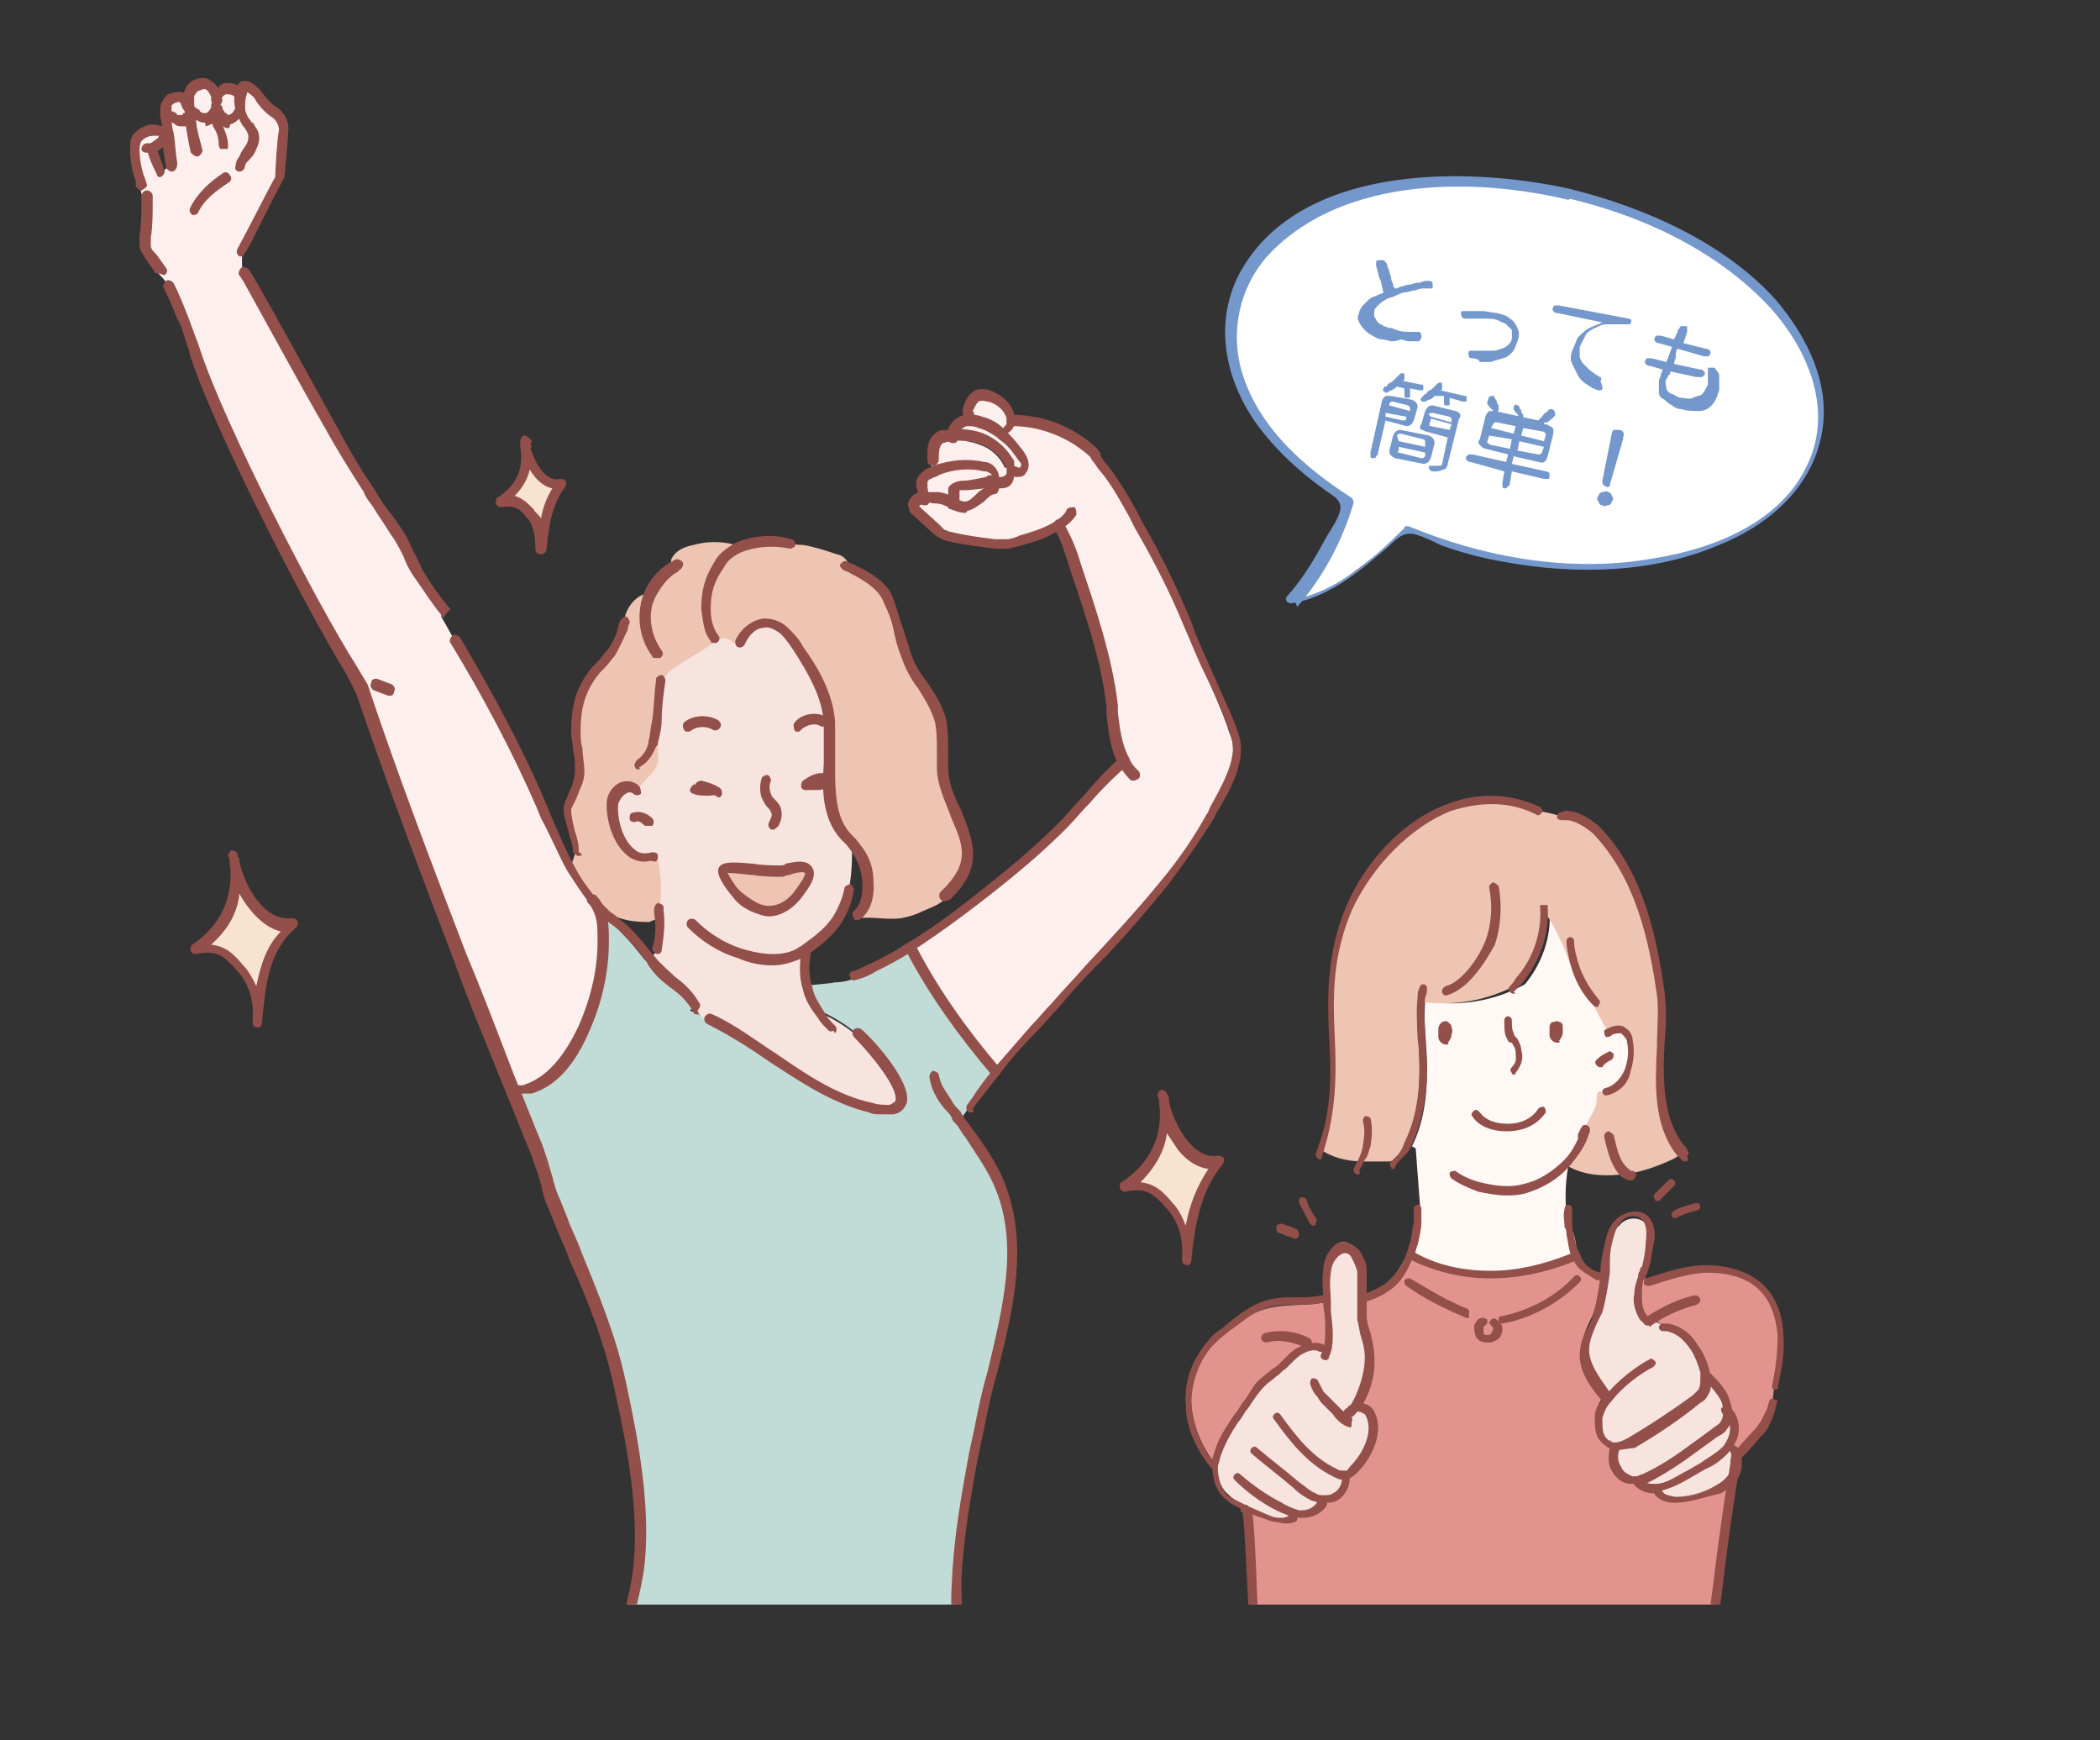 <?xml version="1.0" encoding="utf-8"?>
<!-- Generator: Adobe Illustrator 25.3.1, SVG Export Plug-In . SVG Version: 6.00 Build 0)  -->
<svg version="1.1" id="レイヤー_1" xmlns="http://www.w3.org/2000/svg" xmlns:xlink="http://www.w3.org/1999/xlink" x="0px"
	 y="0px" viewBox="0 0 111.4 92.3" style="enable-background:new 0 0 111.4 92.3;" xml:space="preserve">
<rect x="0" y="0" width="111.4" height="92.3" fill="#333333" stroke="none"/>
<style type="text/css">
	.st0{clip-path:url(#SVGID_2_);}
	.st1{fill:#F7E4DF;}
	.st2{fill:#E2938D;}
	.st3{fill:#FFF8F5;}
	.st4{fill:#EEC4B2;}
	.st5{fill:#934F4A;}
	.st6{fill:#FCEFED;}
	.st7{fill:#F7E3D0;}
	.st8{fill:#C1DBD7;}
	.st9{fill:#FFFFFF;}
	.st10{fill:#7598CC;}
</style>
<g>
	<g>
		<defs>
			<rect id="SVGID_1_" width="111.4" height="85.1"/>
		</defs>
		<clipPath id="SVGID_2_">
			<use xlink:href="#SVGID_1_"  style="overflow:visible;"/>
		</clipPath>
		<g class="st0">
			<g id="XMLID_10_">
				<g>
					<g>
						<path class="st1" d="M85.3,74.2l-0.2-0.1c-0.5-0.6-1.1-1.4-1.1-2.2c0-0.7,0.4-1.4,0.7-2.1c0.2-0.6,0.3-1.3,0.4-2
							c0.1-0.5,0.1-1,0.2-1.5c0.1-0.5,0.2-1,0.6-1.3c0.3-0.4,0.9-0.5,1.3-0.2c0.4,0.3,0.4,1,0.4,1.5c-0.1,0.4-0.1,0.9-0.3,1.3
							c0,0.2-0.1,0.3-0.1,0.5c-0.1,0.3-0.1,0.5-0.1,0.8c0,0.4,0,0.9,0.3,1.3l0.1,0c0,0,0.1-0.1,0.1-0.1c0.3,0,0.5,0.1,0.7,0.3
							c0.6,0.1,1.1,0.6,1.5,1.1c0.3,0.4,0.4,0.8,0.6,1.3c0,0.1,0,0.1,0,0.2c0.1,0.3,0.1,0.6-0.1,0.9c-0.1,0.1-0.2,0.2-0.3,0.3
							c-1.1,0.9-2.3,1.6-3.5,2.3c-0.2,0.1-0.4,0.2-0.7,0.3c0,0-0.1,0-0.1,0c-0.3,0-0.6-0.3-0.7-0.5c-0.2-0.3-0.2-0.7-0.1-1
							C84.8,74.9,85,74.5,85.3,74.2z"/>
					</g>
					<g>
						<path class="st2" d="M87.7,79c0,0,0.1,0,0.1,0l0,0.1c0.2,0.3,0.5,0.3,0.9,0.3c0.8,0,1.6-0.2,2.3-0.6c0.4-0.2,0.7-0.5,0.9-0.9
							c0.1-0.1,0.1-0.2,0.1-0.3l0,0c-0.4,2-1.3,9.6-1.6,11.3l-0.2,0c0,0.1,0,0.1,0,0.2c-8.3,0-15.2,0-23.5,0l0,0
							c-0.2-0.6-0.4-8.3-0.6-8.9c0-0.1-0.1-0.1-0.1-0.2l0.1-0.1c0.5,0.2,1,0.4,1.5,0.6c0.2,0.1,0.5,0.1,0.7,0.1
							c0.2,0,0.5-0.1,0.6-0.3l0,0c0.1,0,0.2,0,0.2,0c0.4,0,0.9-0.3,1-0.7l0-0.1c0.2,0,0.4,0,0.6-0.1c0.4-0.2,0.6-0.6,0.6-1l0-0.1
							c0,0,0,0,0,0c0.1,0,0.2-0.1,0.3-0.2c0.8-0.8,1.5-2.2,0.8-3.1c0,0-0.4-0.4-1-0.1c0.7-0.8,1.1-2,1-3.1c0-0.7-0.3-1.4-0.4-2.1
							c0-0.3,0-0.6,0-0.9l0.2,0c0.5-0.2,1-0.4,1.4-0.8c0.5-0.4,0.8-1,1.1-1.6l0.2,0c1.3,0.7,2.8,1,4.2,1c1.5,0,2.9-0.4,4.3-0.9
							l0.1-0.1c0.1,0.2,0.2,0.3,0.3,0.4c0.2,0.3,0.6,0.5,0.9,0.7l0.3,0c-0.1,0.7-0.2,1.4-0.4,2c-0.3,0.7-0.7,1.3-0.7,2.1
							c0,0.8,0.6,1.5,1.1,2.2l0.2,0.1c-0.3,0.3-0.5,0.7-0.5,1c0,0.3,0,0.7,0.1,1c0.1,0.3,0.4,0.5,0.7,0.5l0,0.1
							c-0.1,0.3-0.1,0.7,0.1,1c0.2,0.3,0.5,0.6,0.8,0.6c0.1,0,0.2,0,0.3,0l0,0.1C87,78.8,87.4,79,87.7,79z M79.2,70.9
							c0.2-0.2,0.2-0.6,0-0.7l-0.4-0.1c-0.3,0.1-0.4,0.5-0.2,0.7C78.7,71,79,71.1,79.2,70.9z"/>
					</g>
					<g>
						<path class="st1" d="M91.6,74.8c0.5,0.3,0.6,1.2,0.3,1.7c0,0.1-0.1,0.1-0.1,0.2c-0.3,0.5-0.8,0.8-1.3,1.1
							c-0.2,0.1-0.5,0.3-0.7,0.4c-0.6,0.4-1.2,0.7-1.8,0.8c0,0-0.1,0-0.1,0c-0.4,0-0.8-0.1-0.9-0.5l0-0.1c0.1,0,0.2-0.1,0.3-0.1
							c0.9-0.4,1.8-1.1,2.6-1.7c0.4-0.3,0.7-0.5,1.1-0.8c0.2-0.1,0.3-0.2,0.4-0.4C91.5,75.2,91.6,75,91.6,74.8z"/>
					</g>
					<g>
						<path class="st2" d="M87.3,70.1C87,69.7,87,69.2,87,68.8c0-0.3,0.1-0.6,0.1-0.8l0.2,0c1-0.3,2.1-0.7,3.1-0.7
							c1.1,0,2.2,0.3,3,1c0.6,0.7,0.9,1.6,1,2.5c0.1,0.9-0.1,1.8-0.3,2.7h0c0,0.5-0.1,0.9-0.2,1.3l0.1,0c-0.1,0.2-0.2,0.4-0.3,0.6
							c-0.1,0.2-0.2,0.3-0.3,0.4c-0.4,0.5-0.8,0.9-1.2,1.3h-0.1c0-0.2-0.1-0.4-0.2-0.5l-0.1,0c0-0.1,0.1-0.1,0.1-0.2
							c0.3-0.6,0.2-1.4-0.3-1.7c0-0.3,0-0.6-0.2-0.8c-0.2-0.5-0.6-0.9-1-1.2l-0.1,0c-0.1-0.5-0.3-0.9-0.6-1.3
							c-0.3-0.5-0.9-1-1.5-1.1c-0.2-0.2-0.5-0.3-0.7-0.3c0,0-0.1,0.1-0.1,0.1L87.3,70.1z"/>
					</g>
					<g>
						<path class="st3" d="M84,60.1L84,60.1c-0.2,0.7-0.5,1.2-0.9,1.6l0.1,0.1c-0.2,1.1-0.2,2.2,0,3.3l0.2,0c0,0.1,0,0.3,0.1,0.4
							c0.1,0.4,0.1,0.8,0.3,1.1l-0.1,0.1c-1.4,0.5-2.8,0.9-4.3,0.9c-1.5,0-3-0.3-4.2-1l-0.2,0c0.1-0.2,0.1-0.4,0.2-0.6
							c0.1-0.4,0.1-0.7,0.2-1.1c-0.1-1.3-0.2-2.7-0.3-4l-0.2-0.1c0.6-1.2,0.8-2.6,0.8-4c0-1.6-0.2-2.3-0.1-3.7
							c1.8,0.3,3.7,0,5.3-0.9l0,0c0.9-1.1,1.4-2.5,1.3-3.9l0.1,0c0.6,0.9,1,1.9,1.4,2.9l0.1,0c0.2,0.8,0.6,1.5,1.2,2.1v0.1
							c0.2,0.5,0.4,1,0.7,1.4c0.2-0.2,0.6-0.2,0.7-0.1c0.1,0.1,0.3,0.3,0.4,0.5c0.1,0.5,0.1,1.1-0.1,1.6c-0.2,0.5-0.6,1-1.2,1.1
							l-0.3,0c-0.1,0.1-0.1,0.2-0.1,0.4c0,0.2-0.1,0.5-0.2,0.7c-0.1,0.3-0.3,0.6-0.4,0.8C84.2,59.9,84.1,60,84,60.1z M82.8,54.9
							c0-0.1,0-0.2,0-0.3c0-0.1-0.1-0.1-0.1-0.1c-0.1-0.1-0.2,0-0.2,0.2c0,0.1,0,0.2,0,0.3c0,0.1,0.1,0.2,0.1,0.2
							C82.7,55.1,82.8,55,82.8,54.9z M76.9,55c0-0.1,0-0.2,0-0.3c0-0.1-0.1-0.1-0.1-0.1c-0.1-0.1-0.2,0-0.2,0.2c0,0.1,0,0.3,0,0.3
							c0,0.1,0.1,0.2,0.2,0.2C76.8,55.3,76.9,55.1,76.9,55z"/>
					</g>
					<g>
						<path class="st1" d="M85.6,76.8l0-0.1c0,0,0.1,0,0.1,0c0.2,0,0.5-0.1,0.7-0.3c1.2-0.7,2.4-1.5,3.5-2.3
							c0.1-0.1,0.3-0.2,0.3-0.3c0.2-0.3,0.1-0.6,0.1-0.9c0-0.1,0-0.1,0-0.2l0.1,0c0.4,0.4,0.8,0.7,1,1.2c0.1,0.3,0.2,0.6,0.2,0.8
							c0,0.2-0.1,0.5-0.2,0.7c-0.1,0.2-0.3,0.3-0.4,0.4c-0.4,0.3-0.7,0.5-1.1,0.8c-0.8,0.6-1.7,1.2-2.6,1.7c-0.1,0-0.2,0.1-0.3,0.1
							c-0.1,0-0.2,0-0.3,0c-0.4,0-0.7-0.3-0.8-0.6C85.6,77.5,85.6,77.2,85.6,76.8z"/>
					</g>
					<g>
						<path class="st1" d="M71.4,78.4c0,0.4-0.2,0.8-0.6,1c-0.2,0.1-0.4,0.1-0.6,0.1l0,0.1c-0.1,0.4-0.6,0.7-1,0.7
							c-0.1,0-0.2,0-0.2,0l0,0c-0.1,0.2-0.4,0.3-0.6,0.3c-0.2,0-0.5,0-0.7-0.1c-0.5-0.1-1-0.3-1.5-0.6c-0.1-0.1-0.3-0.1-0.4-0.2
							c-0.2-0.1-0.4-0.2-0.6-0.4c-0.5-0.4-0.7-1.1-0.6-1.7c0-0.2,0-0.3,0.1-0.5c0.2-0.8,0.6-1.4,1-2.1c0.2-0.3,0.4-0.6,0.6-1
							c0.2-0.3,0.4-0.6,0.7-0.9c0.3-0.3,0.7-0.5,1-0.8c0.3-0.3,0.6-0.6,0.9-0.8c0.3-0.2,0.8-0.3,1.2-0.1l0.2,0h0
							c0.1-0.3,0.1-0.7,0.1-1c0-0.5,0-1-0.1-1.6c0-0.5,0-1.1,0-1.7c0-0.4,0.4-1.1,0.8-1.2c0.3-0.1,0.6,0.1,0.8,0.3
							c0.2,0.2,0.3,0.6,0.4,0.9c0.1,0.6,0,1.1,0,1.6c0,0.3,0,0.6,0,0.9c0.1,0.7,0.3,1.4,0.4,2.1c0.1,1.1-0.3,2.3-1,3.1
							c0.6-0.4,1,0.1,1,0.1c0.7,0.9,0,2.3-0.8,3.1C71.6,78.2,71.5,78.3,71.4,78.4C71.4,78.3,71.4,78.3,71.4,78.4L71.4,78.4z"/>
					</g>
					<g>
						<path class="st4" d="M74.1,61.4c-0.1,0.1-0.3,0.2-0.4,0.2c-0.5,0-0.9,0-1.4,0c-0.8,0-1.6-0.2-2.2-0.6
							c1.6-4.6-0.5-8.2,1.5-12.8c1.6-3.7,5.9-7.2,10-5.2l0,0c0.5,0.1,1,0.2,1.5,0.4c0.7,0,1.6,0.8,1.6,0.8c2.3,2.3,3,5.6,3.4,8.7
							c0.3,2.5-0.7,6,1,8.2c0,0.2-0.2,0.3-0.4,0.4c-0.9,0.4-1.7,0.7-2.7,0.8c0,0-0.1,0-0.1,0c-1,0.1-2,0-2.8-0.5l0,0l-0.1-0.1
							c0.4-0.4,0.7-1,0.9-1.6l0,0c0.1-0.1,0.1-0.2,0.2-0.3c0.1-0.3,0.3-0.6,0.4-0.8c0.1-0.2,0.2-0.4,0.2-0.7c0-0.1,0-0.3,0.1-0.4
							l0.3,0c0.6-0.1,1-0.6,1.2-1.1c0.2-0.5,0.2-1.1,0.1-1.6c0-0.2-0.2-0.4-0.4-0.5c-0.1-0.1-0.6-0.1-0.7,0.1
							c-0.2-0.5-0.5-0.9-0.7-1.4v-0.1c-0.5-0.6-1-1.3-1.2-2.1l-0.1,0c-0.3-1-0.8-2-1.4-2.9l-0.1,0c0.1,1.4-0.4,2.8-1.3,3.9l0,0
							c-1.6,0.9-3.5,1.2-5.3,0.9c-0.1,1.4,0.1,2.1,0.1,3.7c0,1.4-0.2,2.8-0.8,4C74.5,60.9,74.3,61.2,74.1,61.4L74.1,61.4z"/>
					</g>
					<g>
						<path class="st2" d="M79.2,70.2c0.2,0.2,0.2,0.5,0,0.7c-0.2,0.2-0.6,0.1-0.7-0.1c-0.1-0.2,0-0.6,0.2-0.7L79.2,70.2z"/>
					</g>
					<g>
						<path class="st2" d="M70.1,71.5c-0.4-0.2-0.8-0.1-1.2,0.1c-0.3,0.2-0.6,0.6-0.9,0.8c-0.3,0.3-0.7,0.5-1,0.8
							c-0.3,0.3-0.5,0.6-0.7,0.9c-0.2,0.3-0.4,0.6-0.6,1c-0.4,0.7-0.9,1.3-1,2.1c0,0.1-0.1,0.3-0.1,0.5l-0.1,0
							c-0.7-0.9-1.2-2-1.3-3.2c-0.1-1.2,0.3-2.4,1.1-3.2c0.2-0.3,0.5-0.5,0.8-0.7c0.5-0.4,1.1-0.9,1.8-1.1c1.1-0.4,2.2-0.2,3.2-0.4
							l0.2,0c0,0.5,0.1,1,0.1,1.6c0,0.3,0,0.7-0.1,1h0L70.1,71.5z"/>
					</g>
					<g>
						<path class="st1" d="M87.9,79c0.7,0,1.3-0.4,1.8-0.8c0.2-0.1,0.5-0.3,0.7-0.4c0.5-0.3,1-0.6,1.3-1.1l0.1,0
							c0.1,0.2,0.2,0.3,0.2,0.5c0,0.1,0,0.3,0,0.4c0,0.1-0.1,0.2-0.1,0.3c-0.2,0.4-0.5,0.7-0.9,0.9c-0.7,0.4-1.5,0.6-2.3,0.6
							c-0.3,0-0.7-0.1-0.9-0.3L87.9,79z"/>
					</g>
				</g>
				<g>
					<g>
						<path class="st5" d="M76.7,55.4C76.7,55.4,76.7,55.4,76.7,55.4c-0.2,0-0.4-0.2-0.4-0.4c0-0.1,0-0.2,0-0.4l0,0
							c0-0.2,0.1-0.3,0.2-0.4c0.1,0,0.2-0.1,0.3,0c0.1,0.1,0.2,0.1,0.2,0.3c0.1,0.2,0,0.3,0,0.4c0,0.1-0.1,0.3-0.2,0.4
							C76.9,55.4,76.8,55.4,76.7,55.4z M76.8,55L76.8,55L76.8,55z"/>
					</g>
					<g>
						<path class="st5" d="M82.6,55.3C82.6,55.3,82.6,55.3,82.6,55.3c-0.2,0-0.4-0.2-0.4-0.4c0-0.1,0-0.2,0-0.4
							c0-0.2,0.1-0.3,0.2-0.3c0.1,0,0.2-0.1,0.3,0c0.1,0,0.2,0.1,0.2,0.2c0,0.1,0,0.3,0,0.4c0,0.1-0.1,0.3-0.2,0.4
							C82.8,55.3,82.7,55.3,82.6,55.3z M82.7,54.9L82.7,54.9L82.7,54.9z M82.5,54.6L82.5,54.6L82.5,54.6z"/>
					</g>
					<g>
						<path class="st5" d="M80.3,57c0,0-0.1,0-0.1-0.1c-0.1-0.1-0.1-0.2,0-0.3c0.3-0.3,0.2-0.5,0.2-0.8c0-0.2-0.1-0.3-0.2-0.5
							C80,55.3,80,55.2,79.9,55c-0.1-0.2-0.1-0.5-0.1-0.9c0-0.1,0.1-0.2,0.2-0.2c0.1,0,0.2,0.1,0.2,0.2c0,0.3,0,0.5,0.1,0.7
							c0,0.1,0.1,0.2,0.2,0.3c0.1,0.2,0.2,0.4,0.2,0.6c0.1,0.3,0.1,0.7-0.3,1.2C80.4,57,80.3,57,80.3,57z"/>
					</g>
					<g>
						<path class="st5" d="M70,61.5C70,61.5,69.9,61.5,70,61.5c-0.2-0.1-0.2-0.2-0.2-0.3c0-0.1,0.1-0.2,0.1-0.3
							c0.8-2.1,0.7-4.1,0.6-6c-0.1-2.1-0.1-4.4,0.9-6.8c1.1-2.6,3.2-4.7,5.5-5.5c1.6-0.6,3.3-0.5,4.8,0.2c0.1,0.1,0.2,0.2,0.1,0.3
							c-0.1,0.1-0.2,0.2-0.3,0.1c-1.4-0.7-2.9-0.7-4.5-0.2c-2.1,0.8-4.2,2.9-5.3,5.3c-1,2.4-1,4.4-0.9,6.6c0.1,2,0.1,4-0.6,6.2
							c0,0.1-0.1,0.2-0.1,0.3C70.2,61.4,70.1,61.5,70,61.5z"/>
					</g>
					<g>
						<path class="st5" d="M85.2,58.1c-0.1,0-0.2-0.1-0.2-0.2c0-0.1,0.1-0.2,0.2-0.2c0.4-0.1,0.8-0.5,1-1c0.2-0.6,0.2-1,0.1-1.5
							c0-0.1-0.2-0.3-0.3-0.4c-0.1,0-0.4,0-0.5,0.1c-0.1,0.1-0.2,0.1-0.3,0.1c-0.1-0.1-0.1-0.2-0.1-0.3c0,0,0-0.1,0.1-0.1
							c0.3-0.2,0.8-0.3,1-0.1c0.2,0.1,0.4,0.4,0.4,0.6c0.1,0.5,0.1,1.1-0.1,1.7C86.4,57.5,85.8,58,85.2,58.1
							C85.2,58.1,85.2,58.1,85.2,58.1z"/>
					</g>
					<g>
						<path class="st5" d="M84,60.3C84,60.3,84,60.3,84,60.3c-0.2-0.1-0.2-0.2-0.2-0.3c0-0.1,0.1-0.2,0.1-0.2c0-0.1,0.2-0.2,0.3-0.1
							c0.1,0,0.2,0.2,0.1,0.3c0,0.1-0.1,0.2-0.1,0.3C84.2,60.2,84.1,60.3,84,60.3z"/>
					</g>
					<g>
						<path class="st5" d="M79.9,63.4c-0.5,0-1-0.1-1.5-0.2c-0.5-0.2-1-0.4-1.4-0.7c-0.1-0.1-0.1-0.2-0.1-0.3
							c0.1-0.1,0.2-0.1,0.3-0.1c0.4,0.3,0.9,0.5,1.3,0.6c0.8,0.2,1.6,0.3,2.3,0.1c0.9-0.2,1.6-0.7,2.2-1.3c0.4-0.4,0.7-1,0.9-1.6
							c0-0.1,0.2-0.2,0.3-0.1c0.1,0,0.2,0.2,0.1,0.3c-0.2,0.7-0.6,1.2-1,1.7c-0.6,0.7-1.4,1.2-2.4,1.5
							C80.5,63.4,80.2,63.4,79.9,63.4z"/>
					</g>
					<g>
						<path class="st5" d="M71.5,75.2c0,0-0.1,0-0.1,0c-0.1-0.1-0.1-0.2,0-0.3c0.6-0.8,1-2,1-2.9c0-0.4-0.1-0.8-0.2-1.1
							c-0.1-0.3-0.1-0.6-0.2-0.9c0-0.3,0-0.6,0-0.9c0-0.1,0-0.3,0-0.4c0-0.4,0-0.8,0-1.2c0-0.2-0.2-0.6-0.3-0.8
							c-0.1-0.2-0.3-0.3-0.5-0.2c-0.3,0.1-0.6,0.6-0.6,1c-0.1,0.6,0,1.1,0,1.6l0,0.3c0,0.4,0.1,0.8,0.1,1.3v0c0,0.3,0,0.7-0.1,1
							c0,0,0,0,0,0c0,0.1-0.1,0.2-0.1,0.3c0,0.1-0.2,0.2-0.3,0.1c-0.1,0-0.2-0.2-0.1-0.3c0-0.1,0.1-0.2,0.1-0.3c0,0,0,0,0,0
							c0.1-0.3,0.1-0.6,0.1-0.9v0c0-0.4,0-0.8-0.1-1.3l0-0.3c0-0.5-0.1-1.1,0-1.7c0-0.5,0.4-1.3,0.9-1.4c0.3-0.1,0.7,0.1,1,0.4
							c0.2,0.3,0.4,0.7,0.4,1c0,0.4,0,0.9,0,1.3c0,0.1,0,0.3,0,0.4c0,0.3,0,0.6,0,0.8c0,0.3,0.1,0.6,0.2,0.9
							c0.1,0.4,0.2,0.8,0.2,1.2c0.1,1.1-0.3,2.4-1.1,3.2C71.6,75.2,71.6,75.2,71.5,75.2z"/>
					</g>
					<g>
						<path class="st5" d="M68.2,80.8c-0.2,0-0.5-0.1-0.7-0.1c-0.5-0.2-1-0.3-1.5-0.6c-0.1-0.1-0.3-0.1-0.4-0.2
							c-0.2-0.1-0.4-0.2-0.6-0.4c-0.5-0.4-0.7-1.1-0.7-1.9c0-0.2,0-0.3,0.1-0.5c0.2-0.8,0.7-1.5,1.1-2.1c0.2-0.2,0.3-0.5,0.5-0.7
							l0.2-0.3c0.2-0.3,0.4-0.7,0.7-0.9c0.2-0.2,0.4-0.3,0.6-0.5c0.2-0.1,0.3-0.2,0.4-0.3c0.1-0.1,0.2-0.2,0.3-0.3
							c0.2-0.2,0.4-0.4,0.6-0.5c0.4-0.2,0.9-0.4,1.4-0.2c0.1,0.1,0.1,0.2,0.1,0.3c-0.1,0.1-0.2,0.1-0.3,0.1c-0.3-0.2-0.7,0-0.9,0.1
							c-0.2,0.1-0.4,0.3-0.6,0.5c-0.1,0.1-0.2,0.2-0.3,0.3c-0.2,0.1-0.3,0.3-0.5,0.4c-0.2,0.2-0.4,0.3-0.6,0.5
							c-0.3,0.3-0.5,0.6-0.7,0.9l-0.2,0.3c-0.2,0.2-0.3,0.5-0.5,0.7c-0.4,0.6-0.8,1.3-1,2c0,0.1-0.1,0.3-0.1,0.4
							c0,0.6,0.2,1.2,0.5,1.5c0.2,0.1,0.3,0.2,0.5,0.3c0.2,0.1,0.3,0.1,0.4,0.2c0.5,0.2,0.9,0.4,1.4,0.6c0.2,0.1,0.4,0.1,0.6,0.1
							c0.2,0,0.4-0.1,0.4-0.2c0.1-0.1,0.2-0.1,0.3-0.1c0.1,0.1,0.1,0.2,0.1,0.3C68.9,80.7,68.6,80.8,68.2,80.8
							C68.3,80.8,68.2,80.8,68.2,80.8z"/>
					</g>
					<g>
						<path class="st5" d="M69.1,80.5c-0.1,0-0.2,0-0.3,0c-0.4-0.1-0.7-0.2-1.1-0.4c-0.8-0.4-1.6-1-2.2-1.6c-0.1-0.1-0.1-0.2,0-0.3
							c0.1-0.1,0.2-0.1,0.3,0c0.7,0.6,1.4,1.1,2.2,1.5c0.3,0.2,0.6,0.3,0.9,0.4c0.1,0,0.2,0,0.2,0c0.3,0,0.7-0.2,0.8-0.5
							c0-0.1,0.1-0.2,0.3-0.1c0.1,0,0.2,0.1,0.2,0.3C70.2,80.2,69.7,80.5,69.1,80.5C69.1,80.5,69.1,80.5,69.1,80.5z"/>
					</g>
					<g>
						<path class="st5" d="M70.3,79.7c-0.1,0-0.1,0-0.2,0c-0.2,0-0.4-0.1-0.5-0.1c-0.4-0.2-0.7-0.4-1-0.7c-0.7-0.6-1.5-1.2-2.2-1.8
							c-0.1-0.1-0.1-0.2,0-0.3c0.1-0.1,0.2-0.1,0.3,0c0.7,0.6,1.5,1.2,2.2,1.8c0.3,0.2,0.6,0.5,0.9,0.6c0.1,0.1,0.3,0.1,0.4,0.1
							c0.2,0,0.4,0,0.5-0.1c0.3-0.1,0.5-0.5,0.5-0.8c0-0.1,0.1-0.2,0.2-0.2c0.1,0,0.2,0.1,0.2,0.2c0,0.5-0.3,1-0.7,1.2
							C70.7,79.7,70.5,79.7,70.3,79.7z"/>
					</g>
					<g>
						<path class="st5" d="M71.3,78.5c-0.2,0-0.4-0.1-0.6-0.2c-1.4-0.7-2.3-1.9-3.1-3c-0.1-0.1-0.1-0.2,0-0.3c0.1-0.1,0.2-0.1,0.3,0
							c0.8,1.1,1.7,2.3,3,2.9c0.1,0.1,0.3,0.1,0.5,0.1c0,0,0,0,0,0c0.1,0,0.1-0.1,0.2-0.2c0.8-0.8,1.3-2,0.8-2.8
							c-0.1,0-0.3-0.3-0.7,0c0,0-0.1,0-0.1,0.1c-0.1,0.1-0.2,0-0.3-0.1c-0.1-0.1,0-0.2,0.1-0.3c0,0,0.1,0,0.1-0.1
							c0.6-0.4,1.1-0.1,1.3,0.1c0.7,1,0.1,2.5-0.8,3.4c-0.1,0.1-0.2,0.2-0.4,0.3c0,0,0,0,0,0C71.4,78.5,71.3,78.5,71.3,78.5z"/>
					</g>
					<g>
						<path class="st5" d="M71.6,75.7C71.5,75.7,71.5,75.7,71.6,75.7c-0.4-0.1-0.7-0.4-0.9-0.7l-0.5-0.5c-0.1-0.1-0.2-0.2-0.3-0.4
							c-0.2-0.2-0.3-0.4-0.4-0.7c0-0.1,0-0.2,0.1-0.3c0.1,0,0.2,0,0.3,0.1c0.1,0.2,0.2,0.4,0.3,0.6c0.1,0.1,0.2,0.2,0.3,0.3l0.5,0.5
							c0.2,0.2,0.4,0.4,0.6,0.5c0.1,0,0.2,0.2,0.1,0.3C71.7,75.7,71.7,75.7,71.6,75.7z"/>
					</g>
					<g>
						<path class="st5" d="M64.4,77.9c-0.1,0-0.1,0-0.2-0.1c-0.8-1-1.3-2.2-1.3-3.3c-0.1-1.3,0.4-2.5,1.2-3.4
							c0.2-0.3,0.5-0.5,0.8-0.7l0.1-0.1c0.5-0.4,1.1-0.9,1.8-1.2c0.7-0.3,1.4-0.3,2.1-0.3c0.4,0,0.8,0,1.2-0.1
							c0.1,0,0.2,0.1,0.2,0.2c0,0.1-0.1,0.2-0.2,0.2c-0.4,0.1-0.9,0.1-1.3,0.1c-0.7,0-1.3,0-1.9,0.3c-0.6,0.2-1.1,0.7-1.7,1.1
							l-0.1,0.1c-0.3,0.2-0.5,0.4-0.8,0.7c-0.7,0.8-1.1,1.9-1.1,3.1c0.1,1.1,0.5,2.2,1.2,3.1c0.1,0.1,0.1,0.2,0,0.3
							C64.5,77.8,64.5,77.9,64.4,77.9z"/>
					</g>
					<g>
						<path class="st5" d="M72.3,69.1c-0.1,0-0.2,0-0.2-0.1c0-0.1,0-0.2,0.1-0.3c0.5-0.2,1-0.4,1.4-0.7c0.4-0.4,0.8-0.8,1-1.5
							c0.1-0.2,0.1-0.4,0.2-0.6c0.1-0.3,0.1-0.7,0.2-1.1c0-0.2,0-0.4,0-0.7c0-0.1,0.1-0.2,0.2-0.2c0,0,0,0,0,0
							c0.1,0,0.2,0.1,0.2,0.2c0,0.3,0,0.5,0,0.7c0,0.4-0.1,0.8-0.2,1.2c-0.1,0.2-0.1,0.4-0.2,0.6c-0.3,0.7-0.6,1.3-1.1,1.7
							C73.4,68.7,72.9,68.9,72.3,69.1C72.4,69.1,72.3,69.1,72.3,69.1z"/>
					</g>
					<g>
						<path class="st5" d="M84.8,67.9c0,0-0.1,0-0.1,0c-0.3-0.2-0.7-0.4-1-0.7c-0.1-0.1-0.2-0.3-0.3-0.5c-0.2-0.4-0.2-0.8-0.3-1.2
							c0-0.1,0-0.3-0.1-0.4c0-0.3-0.1-0.6,0-1c0-0.1,0.1-0.2,0.2-0.2c0.1,0,0.2,0.1,0.2,0.2c0,0.3,0,0.5,0,0.9c0,0.1,0,0.3,0.1,0.4
							c0,0.3,0.1,0.7,0.3,1.1c0.1,0.1,0.1,0.3,0.2,0.4c0.2,0.3,0.5,0.5,0.9,0.6c0.1,0.1,0.1,0.2,0.1,0.3
							C85,67.9,84.9,67.9,84.8,67.9z"/>
					</g>
					<g>
						<path class="st5" d="M85.1,74.3c-0.1,0-0.1,0-0.2-0.1c-0.6-0.7-1.1-1.5-1.1-2.3c0-0.6,0.2-1.1,0.5-1.6
							c0.1-0.2,0.2-0.4,0.2-0.6c0.2-0.6,0.3-1.3,0.4-2l0-0.3c0-0.4,0.1-0.9,0.2-1.3c0.1-0.5,0.2-1,0.6-1.4c0.4-0.4,1.1-0.6,1.6-0.3
							c0.4,0.3,0.6,0.9,0.4,1.7c-0.1,0.4-0.1,0.9-0.3,1.3c0,0.1,0,0.2-0.1,0.2c0,0.1,0,0.2-0.1,0.3c-0.1,0.2-0.1,0.5-0.1,0.8
							c0,0.3,0,0.8,0.3,1.1c0.1,0.1,0,0.2-0.1,0.3c-0.1,0.1-0.2,0-0.3-0.1c-0.3-0.5-0.4-1-0.3-1.4c0-0.3,0.1-0.6,0.2-0.9
							c0-0.1,0-0.2,0.1-0.3c0-0.1,0-0.2,0.1-0.2c0.1-0.4,0.2-0.9,0.2-1.3c0.1-0.7,0-1.1-0.3-1.3c-0.3-0.2-0.8-0.1-1,0.2
							c-0.3,0.3-0.4,0.8-0.5,1.2c-0.1,0.4-0.1,0.8-0.1,1.2l0,0.3c-0.1,0.7-0.2,1.4-0.4,2.1c-0.1,0.2-0.2,0.4-0.3,0.6
							c-0.2,0.5-0.4,0.9-0.4,1.4c0,0.7,0.5,1.4,1,2.1c0.1,0.1,0.1,0.2,0,0.3C85.2,74.3,85.2,74.3,85.1,74.3z"/>
					</g>
					<g>
						<path class="st5" d="M85.8,76.9c0,0-0.1,0-0.1,0c-0.3,0-0.7-0.3-0.9-0.6c-0.2-0.3-0.2-0.7-0.2-1.2c0-0.3,0.2-0.7,0.6-1.1
							c0.6-0.8,1.7-1.6,2.3-1.9c0.1-0.1,0.2,0,0.3,0.1c0.1,0.1,0,0.2-0.1,0.3c-0.6,0.3-1.6,1-2.2,1.8c-0.3,0.3-0.4,0.6-0.5,0.9
							c0,0.4,0,0.7,0.1,0.9c0.1,0.2,0.3,0.4,0.5,0.4c0,0,0.1,0,0.1,0c0.2,0,0.4-0.1,0.6-0.2c1.2-0.7,2.4-1.5,3.5-2.3
							c0.1-0.1,0.2-0.2,0.3-0.3c0.1-0.2,0.1-0.4,0.1-0.7c0-0.1,0-0.1,0-0.2c-0.1-0.4-0.3-0.9-0.5-1.2c-0.4-0.6-0.8-0.9-1.3-1
							c-0.1,0-0.1,0-0.2,0c-0.1,0-0.2-0.1-0.2-0.2c0-0.1,0.1-0.2,0.2-0.2c0.1,0,0.2,0,0.3,0c0.6,0.1,1.2,0.5,1.6,1.2
							c0.3,0.4,0.5,0.9,0.6,1.4c0,0.1,0,0.1,0,0.2c0.1,0.3,0.1,0.7-0.1,1c-0.1,0.2-0.2,0.3-0.4,0.4c-1.1,0.9-2.3,1.7-3.5,2.4
							C86.4,76.8,86.1,76.9,85.8,76.9C85.8,76.9,85.8,76.9,85.8,76.9z"/>
					</g>
					<g>
						<path class="st5" d="M86.5,78.7C86.5,78.7,86.5,78.7,86.5,78.7c-0.4,0-0.8-0.3-1-0.7c-0.2-0.3-0.2-0.8-0.1-1.2
							c0-0.1,0.1-0.2,0.3-0.2c0.1,0,0.2,0.1,0.2,0.3c-0.1,0.3-0.1,0.6,0.1,0.9c0.1,0.3,0.4,0.4,0.6,0.5c0.1,0,0.2,0,0.2,0
							c0.1,0,0.2-0.1,0.3-0.1c0.9-0.4,1.8-1,2.6-1.6l1.1-0.8c0.1-0.1,0.3-0.2,0.4-0.3c0.1-0.1,0.2-0.3,0.2-0.5c0-0.2,0-0.5-0.1-0.7
							c-0.2-0.4-0.6-0.8-0.9-1.2c-0.1-0.1-0.1-0.2,0-0.3c0.1-0.1,0.2-0.1,0.3,0c0.4,0.4,0.8,0.8,1,1.3c0.1,0.3,0.2,0.6,0.2,0.9
							c0,0.3-0.1,0.6-0.3,0.8c-0.1,0.2-0.3,0.3-0.5,0.4l-1.1,0.8c-0.8,0.6-1.7,1.2-2.7,1.7c-0.1,0.1-0.2,0.1-0.4,0.1
							C86.8,78.6,86.7,78.7,86.5,78.7z"/>
					</g>
					<g>
						<path class="st5" d="M87.7,79.2c-0.4,0-0.9-0.2-1.1-0.6c0-0.1,0-0.2,0.1-0.3c0.1,0,0.2,0,0.3,0.1c0.1,0.2,0.4,0.3,0.7,0.3
							c0,0,0.1,0,0.1,0c0.6,0,1.1-0.4,1.7-0.7c0.2-0.1,0.5-0.3,0.7-0.4c0.4-0.3,1-0.6,1.3-1c0-0.1,0.1-0.1,0.1-0.2
							c0.3-0.5,0.2-1.2-0.2-1.4l0,0c0,0,0,0,0,0c-0.1-0.1-0.1-0.2-0.1-0.3c0.1-0.1,0.2-0.1,0.3-0.1c0,0,0,0,0.1,0
							c0.6,0.4,0.7,1.4,0.3,2c0,0.1-0.1,0.2-0.1,0.2c-0.4,0.5-0.9,0.9-1.4,1.1c-0.2,0.1-0.5,0.3-0.7,0.4c-0.5,0.3-1.2,0.7-1.9,0.8
							C87.8,79.2,87.8,79.2,87.7,79.2z"/>
					</g>
					<g>
						<path class="st5" d="M88.9,79.7c0,0-0.1,0-0.1,0c-0.5,0-0.8-0.2-1-0.4c-0.1-0.1,0-0.2,0.1-0.3c0.1-0.1,0.2,0,0.3,0.1
							c0.1,0.2,0.3,0.2,0.7,0.3c0.7,0,1.5-0.2,2.1-0.6c0.4-0.2,0.7-0.5,0.8-0.8c0-0.1,0.1-0.2,0.1-0.3c0-0.1,0-0.2,0-0.3
							c0-0.2-0.1-0.3-0.1-0.4c-0.1-0.1,0-0.2,0.1-0.3c0.1-0.1,0.2,0,0.3,0.1c0.1,0.2,0.2,0.4,0.2,0.6c0,0.1,0,0.3,0,0.4
							c0,0.1-0.1,0.3-0.1,0.4c-0.2,0.4-0.5,0.7-1,1C90.4,79.4,89.6,79.7,88.9,79.7z"/>
					</g>
					<g>
						<path class="st5" d="M92.1,77.5c-0.1,0-0.1,0-0.2-0.1c-0.1-0.1-0.1-0.2,0-0.3c0.4-0.4,0.8-0.9,1.2-1.3
							c0.1-0.1,0.2-0.3,0.3-0.4c0.1-0.2,0.2-0.4,0.3-0.6c0.1-0.2,0.1-0.4,0.2-0.6l0.2,0l0.2,0.1c-0.1,0.2-0.1,0.5-0.2,0.7
							c-0.1,0.3-0.2,0.5-0.3,0.7c-0.1,0.2-0.2,0.3-0.4,0.5c-0.4,0.5-0.8,0.9-1.2,1.3C92.2,77.4,92.2,77.5,92.1,77.5z"/>
					</g>
					<g>
						<path class="st5" d="M87.4,70.3c-0.1,0-0.1,0-0.2-0.1c-0.1-0.1,0-0.2,0-0.3c0,0,0.1-0.1,0.2-0.1c0.8-0.5,1.6-0.9,2.5-1.1
							c0.1,0,0.2,0,0.3,0.2c0,0.1,0,0.2-0.2,0.3c-0.8,0.2-1.7,0.6-2.4,1.1c0,0-0.1,0.1-0.1,0.1C87.5,70.3,87.5,70.3,87.4,70.3z"/>
					</g>
					<g>
						<path class="st5" d="M94.2,73.7C94.2,73.7,94.1,73.7,94.2,73.7c-0.2,0-0.2-0.1-0.2-0.2c0.2-0.9,0.3-1.8,0.3-2.7
							c-0.1-1-0.4-1.8-0.9-2.3c-0.6-0.7-1.7-1-2.8-1c-1,0-2.1,0.4-3.1,0.7c-0.1,0-0.2,0-0.3-0.1c0-0.1,0-0.2,0.1-0.3
							c1-0.3,2.1-0.7,3.2-0.7c1.3,0,2.4,0.4,3.1,1.1c0.6,0.6,1,1.6,1,2.6c0.1,0.9-0.1,1.9-0.3,2.8C94.4,73.6,94.3,73.7,94.2,73.7z"
							/>
					</g>
					<g>
						<path class="st5" d="M90.4,89.1C90.4,89.1,90.4,89.1,90.4,89.1c-0.2,0-0.2-0.1-0.2-0.3c0.2-0.8,0.4-2.8,0.7-4.9
							c0.3-2.6,0.7-5.2,0.9-6.3c0-0.1,0-0.1,0-0.2c0-0.1,0.1-0.2,0.3-0.2c0.1,0,0.2,0.1,0.2,0.3c0,0.1,0,0.1,0,0.2
							c-0.2,1.1-0.6,3.7-0.9,6.3c-0.3,2.2-0.5,4.2-0.7,5C90.6,89,90.5,89.1,90.4,89.1z"/>
					</g>
					<g>
						<path class="st5" d="M66.7,89.3c-0.1,0-0.2-0.1-0.2-0.2c-0.1-0.3-0.2-1.8-0.3-4.3c-0.1-1.9-0.2-4.4-0.3-4.6c0,0,0,0,0,0
							c-0.1,0-0.1-0.1-0.1-0.2c0-0.1,0.1-0.2,0.2-0.2c0,0,0.1,0,0.1,0c0,0,0,0,0,0c0.2,0.1,0.2,0.2,0.3,0.3c0.1,0.3,0.2,2,0.3,4.8
							c0.1,1.8,0.2,3.9,0.3,4.1C67,89.2,66.9,89.3,66.7,89.3C66.8,89.3,66.8,89.3,66.7,89.3z M66,80.3L66,80.3L66,80.3z"/>
					</g>
					<g>
						<path class="st5" d="M69.4,71.5c0,0-0.1,0-0.1,0c-0.6-0.3-1.4-0.5-2.1-0.3c-0.1,0-0.2,0-0.3-0.2c0-0.1,0-0.2,0.2-0.3
							c0.8-0.2,1.7-0.1,2.4,0.3c0.1,0.1,0.1,0.2,0.1,0.3C69.6,71.5,69.5,71.5,69.4,71.5z"/>
					</g>
					<g>
						<path class="st5" d="M89.4,61.6c-0.1,0-0.1,0-0.2-0.1c-0.1-0.1-0.2-0.2-0.3-0.3c-1.2-1.6-1.1-3.7-1-5.7c0-1,0.1-1.9,0-2.7
							c-0.4-2.8-1.1-6.2-3.4-8.6l0,0c0,0-0.8-0.7-1.4-0.7c-0.1,0-0.2,0-0.2,0c-0.1,0-0.2,0-0.3-0.1c0-0.1,0-0.2,0.1-0.3
							c0.1,0,0.3-0.1,0.4-0.1c0.8,0,1.7,0.8,1.7,0.8c2.4,2.4,3.1,6,3.5,8.8c0.1,0.8,0.1,1.8,0,2.7c-0.1,1.9-0.1,4,1,5.4
							c0.1,0.1,0.2,0.2,0.2,0.3c0.1,0.1,0.1,0.2,0,0.3C89.6,61.6,89.5,61.6,89.4,61.6z"/>
					</g>
					<g>
						<path class="st5" d="M79.9,60c-0.8,0-1.5-0.3-1.8-0.8c-0.1-0.1,0-0.2,0.1-0.3c0.1-0.1,0.2,0,0.3,0.1c0.3,0.4,0.8,0.6,1.5,0.6
							c0,0,0,0,0,0c0.7,0,1.3-0.3,1.6-0.8c0.1-0.1,0.2-0.1,0.3-0.1c0.1,0.1,0.1,0.2,0.1,0.3C81.5,59.7,80.8,60,79.9,60
							C79.9,60,79.9,60,79.9,60z"/>
					</g>
					<g>
						<path class="st5" d="M68.7,65.7C68.7,65.7,68.7,65.7,68.7,65.7c-0.3-0.1-0.6-0.2-0.8-0.3c-0.1,0-0.2-0.1-0.2-0.3
							c0-0.1,0.1-0.2,0.3-0.2c0.3,0.1,0.6,0.2,0.8,0.3c0.1,0.1,0.1,0.2,0.1,0.3C68.9,65.6,68.8,65.7,68.7,65.7z"/>
					</g>
					<g>
						<path class="st5" d="M69.7,65c0,0-0.1,0-0.1,0l-0.1-0.1c0,0-0.1-0.1-0.1-0.2c-0.2-0.3-0.3-0.6-0.5-0.9c0-0.1,0-0.2,0.1-0.3
							c0.1,0,0.2,0,0.3,0.1c0.1,0.4,0.3,0.7,0.5,1c0.1,0.1,0,0.2,0,0.3C69.8,65,69.7,65,69.7,65z"/>
					</g>
					<g>
						<path class="st5" d="M87.9,63.7c-0.1,0-0.1,0-0.1-0.1c-0.1-0.1-0.1-0.2,0-0.3l0.7-0.7c0.1-0.1,0.2-0.1,0.3,0
							c0.1,0.1,0.1,0.2,0,0.3L88,63.7C88,63.7,87.9,63.7,87.9,63.7z"/>
					</g>
					<g>
						<path class="st5" d="M88.9,64.6c-0.1,0-0.2,0-0.2-0.1c-0.1-0.1,0-0.2,0.1-0.3c0.4-0.2,0.8-0.3,1.2-0.4c0.1,0,0.2,0.1,0.2,0.2
							c0,0.1-0.1,0.2-0.2,0.2c-0.4,0.1-0.7,0.2-1.1,0.4C89,64.6,88.9,64.6,88.9,64.6z"/>
					</g>
					<g>
						<path class="st5" d="M72,62.3C72,62.3,72,62.3,72,62.3c-0.2-0.1-0.2-0.2-0.2-0.3c0.1-0.2,0.2-0.4,0.3-0.6
							c0.1-0.2,0.2-0.5,0.2-0.7c0.1-0.5,0.1-0.9,0-1.2c0-0.1,0-0.2,0.1-0.3c0.1,0,0.2,0,0.3,0.1c0.1,0.4,0.1,0.9,0,1.5
							c-0.1,0.2-0.1,0.5-0.3,0.7c-0.1,0.2-0.2,0.4-0.3,0.6C72.2,62.3,72.1,62.3,72,62.3z"/>
					</g>
					<g>
						<path class="st5" d="M86.5,62.6C86.4,62.6,86.4,62.6,86.5,62.6c-0.2,0-0.3-0.1-0.5-0.2c0,0,0,0,0,0c0,0,0,0,0,0
							c-0.5-0.5-0.7-1.2-0.9-2.1c0-0.1,0-0.2,0.2-0.3c0.1,0,0.2,0.1,0.3,0.2c0.2,0.8,0.3,1.4,0.8,1.8l0,0c0,0,0,0,0,0
							c0.1,0.1,0.1,0.1,0.2,0.1c0.1,0,0.2,0.1,0.2,0.2C86.7,62.6,86.6,62.6,86.5,62.6z"/>
					</g>
					<g>
						<path class="st5" d="M84.9,56.6c-0.1,0-0.1,0-0.2-0.1c-0.1-0.1-0.1-0.2,0-0.3c0.2-0.2,0.4-0.3,0.6-0.4c0.1-0.1,0.2,0,0.3,0.1
							c0,0.1,0,0.2-0.1,0.3c-0.2,0.1-0.4,0.2-0.5,0.4C85,56.6,84.9,56.6,84.9,56.6z"/>
					</g>
					<g>
						<path class="st5" d="M76.7,52.8c-0.1,0-0.2-0.1-0.2-0.2c0-0.1,0-0.2,0.2-0.3c0.8-0.2,1.7-1.4,2.1-2.4c0.3-0.8,0.4-1.8,0.2-2.8
							c0-0.1,0-0.2,0.2-0.3c0.1,0,0.2,0.1,0.3,0.2c0.2,1.1,0.1,2.2-0.2,3.1C78.8,51,77.9,52.5,76.7,52.8
							C76.8,52.8,76.7,52.8,76.7,52.8z"/>
					</g>
					<g>
						<path class="st5" d="M80.3,52.7c-0.1,0-0.1,0-0.2-0.1c-0.1-0.1-0.1-0.2,0-0.3c0.1-0.1,0.2-0.2,0.3-0.4c0.9-1,1.4-2.4,1.3-3.8
							c0,0,0-0.1,0-0.1l0.4,0l-0.2,0l0.2,0c0,0,0,0.1,0,0.1c0.1,1.4-0.4,2.9-1.4,4.1c-0.1,0.1-0.2,0.2-0.4,0.4
							C80.4,52.7,80.4,52.7,80.3,52.7z"/>
					</g>
					<g>
						<path class="st5" d="M84.7,53.4c-0.1,0-0.1,0-0.2-0.1c-0.6-0.6-1-1.4-1.2-2.2c-0.1-0.4-0.2-0.8-0.2-1.2c0-0.1,0.1-0.2,0.2-0.2
							c0.1,0,0.2,0.1,0.2,0.2c0,0.4,0.1,0.7,0.2,1.1c0.2,0.7,0.6,1.4,1.1,2c0.1,0.1,0.1,0.2,0,0.3C84.8,53.4,84.8,53.4,84.7,53.4z"
							/>
					</g>
					<g>
						<path class="st5" d="M73.9,62c-0.1,0-0.1,0-0.1-0.1c-0.1-0.1-0.1-0.2,0-0.3c0.1-0.1,0.2-0.2,0.3-0.3c0.2-0.2,0.3-0.4,0.4-0.7
							c0.5-1,0.8-2.3,0.8-3.9c0-0.6,0-1.1-0.1-1.6c0-0.7-0.1-1.3,0-2.2c0-0.2,0-0.3,0.1-0.5c0-0.1,0.1-0.2,0.2-0.2
							c0.1,0,0.2,0.1,0.2,0.2c0,0.2,0,0.3-0.1,0.5c-0.1,0.8,0,1.4,0,2.1c0,0.5,0.1,1,0.1,1.6c0,1.6-0.3,3-0.8,4.1
							c-0.1,0.3-0.3,0.5-0.5,0.7c-0.1,0.1-0.2,0.2-0.3,0.3C74,61.9,74,62,73.9,62z"/>
					</g>
					<g>
						<path class="st5" d="M77.8,69.9C77.8,69.9,77.7,69.9,77.8,69.9c-1.2-0.5-2.2-1-3.2-1.7c-0.1-0.1-0.1-0.2-0.1-0.3
							c0.1-0.1,0.2-0.1,0.3-0.1c1,0.6,2,1.2,3,1.6c0.1,0,0.2,0.2,0.1,0.3C78,69.9,77.9,69.9,77.8,69.9z"/>
					</g>
					<g>
						<path class="st5" d="M78.9,71.2C78.9,71.2,78.9,71.2,78.9,71.2c-0.3,0-0.5-0.1-0.6-0.3c-0.1-0.2-0.1-0.4-0.1-0.6
							c0.1-0.2,0.2-0.4,0.4-0.4c0.1,0,0.2,0,0.3,0.1c0,0.1,0,0.2-0.1,0.3c-0.1,0-0.1,0.1-0.1,0.2c0,0.1,0,0.2,0,0.2
							c0,0.1,0.1,0.1,0.2,0.1c0.1,0,0.2,0,0.2-0.1c0,0,0.1-0.1,0.1-0.2c0-0.1,0-0.1-0.1-0.2c-0.1-0.1-0.1-0.2,0-0.3
							c0.1-0.1,0.2-0.1,0.3,0c0.2,0.1,0.3,0.3,0.3,0.5c0,0.2-0.1,0.4-0.2,0.5C79.2,71.2,79.1,71.2,78.9,71.2z"/>
					</g>
					<g>
						<path class="st5" d="M79.7,70.2c-0.1,0-0.2-0.1-0.2-0.2c0-0.1,0-0.2,0.2-0.2c1.4-0.3,2.8-1,3.8-2.1c0.1-0.1,0.2-0.1,0.3,0
							c0.1,0.1,0.1,0.2,0,0.3C82.7,69.1,81.3,69.9,79.7,70.2C79.7,70.2,79.7,70.2,79.7,70.2z"/>
					</g>
					<g>
						<path class="st5" d="M79,67.8c-1.5,0-3-0.4-4.2-1c-0.1-0.1-0.1-0.2-0.1-0.3c0.1-0.1,0.2-0.1,0.3-0.1c1.2,0.7,2.6,1,4.1,1
							c1.3,0,2.7-0.3,4.2-0.9c0.1,0,0.2,0,0.3,0.1c0,0.1,0,0.2-0.1,0.3c-1.5,0.6-3,0.9-4.4,0.9C79.1,67.8,79.1,67.8,79,67.8z"/>
					</g>
					<g>
						<path class="st5" d="M83.9,60.4c-0.1,0-0.2,0-0.2-0.1c0-0.1,0-0.2,0.1-0.3c0,0,0.1,0,0.1-0.1l0.2,0.1l0.2,0.1v0
							C84.1,60.3,84,60.3,83.9,60.4C83.9,60.4,83.9,60.4,83.9,60.4z"/>
					</g>
				</g>
			</g>
		</g>
		<g class="st0">
			<g id="XMLID_9_">
				<g>
					<g>
						<path class="st6" d="M59.6,40.4c-0.4-0.8-0.5-1.9-0.6-2.9c-0.3-2.6-1.1-5.1-2-7.5c-0.2-0.7-0.5-1.4-0.9-2l-0.1-0.1
							c-0.6,0.3-1.2,0.6-1.9,0.7c-0.2,0.1-0.5,0.1-0.8,0.2c-0.2,0-0.4,0-0.6,0c-0.8-0.1-1.6-0.2-2.4-0.4c-0.1,0-0.3-0.1-0.4-0.1
							c-0.1-0.1-0.3-0.2-0.4-0.3c-0.4-0.3-0.7-0.7-1.1-1l-0.1,0c0.1-0.2,0.3-0.3,0.5-0.4c0,0,0,0,0.1,0c0.2,0,0.4,0,0.6,0
							c0.2,0,0.5,0.1,0.7,0.2c0.3,0.1,0.6,0.3,0.9,0.2c0.6-0.1,0.9-0.8,1.5-0.9l0.1-0.5c0.1,0,0.2,0,0.3,0c0.2,0,0.5-0.1,0.6-0.3
							c0-0.1,0-0.2,0-0.3l0.1,0c0.1,0.1,0.4,0.1,0.5-0.1c0.1-0.2,0.1-0.4,0-0.6c-0.1-0.2-0.2-0.3-0.3-0.5c-0.2-0.3-0.5-0.6-0.8-0.8
							l0.2,0c0.1-0.1,0.2-0.2,0.2-0.3c0-0.1,0-0.2,0-0.3l0.1,0c1.6,0,3.1,0.6,4.2,1.7c0.2,0.2,0.3,0.5,0.5,0.8
							c0.8,0.8,1.4,2.2,2,3.1c1,1.7,1.9,3.4,2.6,5.3c0.7,1.8,1.5,3.3,2.2,5.2c0.1,0.4,0.3,0.7,0.3,1.1c0.2,1.4-0.8,2.8-1.4,3.9
							c-0.7,1.2-1.6,2.4-2.5,3.6c-1.8,2.3-3.8,4.3-5.8,6.5c-1.1,1.2-2.1,2.2-3.1,3.5l0,0c-1.7-2-3.2-4.1-4.5-6.4l-0.3,0
							c1.7-1,3.2-2.2,4.7-3.4c1.2-1,2.4-2,3.5-3.1C57.4,42.8,58.3,41.5,59.6,40.4L59.6,40.4z"/>
					</g>
					<g>
						<path class="st7" d="M61.8,58.5c0.3,1.4,1.4,3.3,2.9,3.1c-1.2,1.5-1.5,3.4-1.7,5.3c0.1-1.1-0.2-2.2-0.9-3
							c-0.7-0.8-1.2-1.1-2.4-0.9C61.3,61.8,62,60.3,61.8,58.5z"/>
					</g>
					<g>
						<path class="st6" d="M54.3,24.3c0.1,0.2,0.1,0.4,0,0.6c-0.1,0.2-0.4,0.2-0.5,0.1l-0.1,0c0-0.1-0.1-0.2-0.1-0.2
							c-0.3-0.6-0.8-1-1.3-1.2c-0.5-0.2-1.1-0.3-1.7-0.2l0-0.1c-0.1-0.3,0.1-0.7,0.5-0.8c0.1-0.1,0.3-0.1,0.4-0.1
							c0.2,0,0.4,0,0.6,0.1c0.4,0.1,0.7,0.3,1.1,0.5c0,0,0.1,0.1,0.1,0.1c0.3,0.2,0.6,0.5,0.8,0.8C54.2,24,54.3,24.1,54.3,24.3z"/>
					</g>
					<g>
						<path class="st6" d="M53.7,25c0,0.1,0,0.2,0,0.3c-0.1,0.2-0.3,0.3-0.6,0.3c-0.1,0-0.2,0-0.3,0c-0.1,0-0.3-0.1-0.4-0.1l0,0
							c0.2-0.1,0.3-0.2,0.3-0.3c0-0.1,0-0.3-0.2-0.4c-0.1-0.1-0.3-0.1-0.4-0.2c-0.9-0.2-1.8-0.1-2.6,0.2l-0.1-0.1
							c0-0.4,0-0.9,0.3-1.1c0.1-0.1,0.3-0.2,0.5-0.2c0,0,0.1,0,0.1,0c0.6-0.1,1.2,0,1.7,0.2c0.6,0.2,1.1,0.7,1.3,1.2
							C53.7,24.8,53.7,24.9,53.7,25z"/>
					</g>
					<g>
						<path class="st6" d="M53.6,22.4c0,0.1,0,0.2,0,0.3c0,0.1-0.1,0.2-0.2,0.3l-0.2,0c0,0-0.1-0.1-0.1-0.1
							c-0.3-0.2-0.7-0.4-1.1-0.5c-0.2-0.1-0.4-0.1-0.6-0.1l0-0.1c-0.1-0.1-0.1-0.2,0-0.3c0.1-0.2,0.2-0.5,0.4-0.6
							c0.2-0.1,0.5-0.1,0.7-0.1c0.5,0.1,1,0.6,1.2,1.1C53.6,22.3,53.6,22.3,53.6,22.4z"/>
					</g>
					<g>
						<path class="st8" d="M37.5,54.1L37.5,54.1c3.3,1.6,5.4,3.9,8.6,4.6c0.3,0.1,0.7,0.1,1,0.1c1.7-0.4-1.3-3.6-1.8-4.1l0,0
							c-0.5-0.4-1-0.7-1.6-1l-0.2,0c-0.3-0.4-0.6-0.9-0.8-1.4c0.5-0.1,1.1-0.1,1.6-0.2c0.4,0,0.7-0.1,1.1-0.2
							c0.3-0.1,0.6-0.3,0.8-0.5l0-0.1c0.6-0.3,1.2-0.6,1.8-1l0.3,0c1.2,2.3,2.7,4.5,4.5,6.4l0,0c-0.4,0.4-0.7,0.9-1.1,1.5
							c-0.2,0.4-0.4,0.7-0.7,1.1l-0.1,0.1c0.7,1,1.5,2.1,2,3.2c1.8,4.2-0.2,8.9-1,13.1c-0.5,2.7-1.1,5.3-1.2,8
							c-0.1,1.7,0.2,3.8,0.3,5.9l-0.1,0c-6.2,0-12.4,0-18.7,0h0c0.1-0.2,0.1-0.5,0.2-0.7c0.2-1,0.5-1.9,0.7-2.9c0.2-1,0.5-2,0.6-3
							c0.3-3-0.4-6.5-1-9.5c-0.6-3-2-5.8-3.1-8.7l-0.4-1c-0.3-0.6-0.4-1.5-0.7-2.2c-0.6-1.4-1.2-2.9-1.7-4.3l0,0
							c0.1,0.4,0.6,0.4,1,0.3c1.4-0.5,2.3-1.9,2.9-3.3c0.6-1.5,1-3,1-4.6c0-0.8,0-1.4-0.5-2.1c0.1,0.2,0.3,0.3,0.4,0.5
							c0.1,0.1,0.2,0.2,0.4,0.4c0.3,0.3,0.7,0.6,1,1c0.4,0.4,0.8,0.9,1.2,1.4c0,0,0.1,0.1,0.1,0.1c1,1.2,1.6,1.1,2.4,2.5l-0.1,0.1
							C37.1,53.8,37.3,53.9,37.5,54.1z"/>
					</g>
					<g>
						<path class="st6" d="M52.9,25.6l-0.1,0.5c-0.6,0.1-0.9,0.8-1.5,0.9c-0.3,0-0.6-0.1-0.9-0.2l0.2-0.1c0-0.2,0-0.3,0-0.5
							c0-0.1,0-0.1,0-0.2c0.1-0.2,0.3-0.2,0.5-0.2c0.5,0,0.9-0.1,1.3-0.3c0,0,0.1,0,0.1,0l0,0C52.6,25.5,52.8,25.6,52.9,25.6z"/>
					</g>
					<g>
						<path class="st6" d="M52.7,24.7c0.1,0.1,0.2,0.2,0.2,0.4c0,0.2-0.2,0.3-0.3,0.3c0,0-0.1,0-0.1,0c-0.4,0.1-0.9,0.2-1.3,0.3
							c-0.2,0-0.4,0-0.5,0.2c0,0.1,0,0.1,0,0.2c0,0.2,0,0.3,0,0.5l-0.2,0.1c-0.2-0.1-0.5-0.2-0.7-0.2c-0.2,0-0.4-0.1-0.6,0l0-0.1
							c-0.1-0.2-0.1-0.5-0.2-0.7c0-0.1,0-0.3,0-0.4c0.1-0.1,0.2-0.2,0.3-0.3c0.1-0.1,0.3-0.1,0.4-0.2c0.8-0.3,1.7-0.4,2.6-0.2
							C52.4,24.6,52.5,24.6,52.7,24.7z"/>
					</g>
					<g>
						<path class="st4" d="M39.1,29.1c0.8-0.4,1.9-0.5,2.8-0.2l0.1-0.1c0.2,0.1,0.4,0.1,0.6,0.1c0.6,0.1,1.2,0.3,1.8,0.5
							c0.1,0,0.3,0.1,0.4,0.2c0.2,0.2,0.3,0.4,0.3,0.7c0.8,0.4,1.6,0.9,1.9,1.7c0.4,0.9,0.5,1.9,0.9,2.8c0.2,0.6,0.5,1.1,0.9,1.7
							c0.4,0.6,0.8,1.2,1,1.9c0.2,0.8,0,1.6,0.1,2.5c0.1,1.2,0.7,2.3,1.1,3.5c0.4,1.3,0.2,2.1-0.7,3.1l0,0c-0.3,0.4-0.8,0.6-1.3,0.8
							c-0.4,0.2-0.7,0.3-1.2,0.4c-0.8,0.1-1.5-0.1-2.3,0c0,0,0,0-0.1,0l0,0c0.6-0.5,0.6-1.5,0.5-2.2c-0.1-0.7-0.4-1.2-0.8-1.7
							c-0.1-0.1-0.2-0.2-0.3-0.3c-0.9-1-0.9-2.7-0.9-4c0-0.7,0.1-1.4,0-2.1c-0.1-1.4-0.9-2.7-1.7-3.9c-0.2-0.3-0.5-0.7-0.8-0.9
							c-0.3-0.3-0.7-0.4-1.1-0.4c-0.6,0-1,0.5-1.3,1l-0.2,0c-0.1-0.1-0.2-0.1-0.3-0.2c-0.2-0.1-0.5,0-0.7,0.1l-0.1-0.1
							c-0.3-0.4-0.4-1-0.4-1.5c0-0.9,0.2-1.6,0.7-2.4C38.4,29.6,38.7,29.3,39.1,29.1z"/>
					</g>
					<g>
						<path class="st1" d="M33.7,41.8L33.7,41.8c0.3-0.4,0.8-0.7,1-1.1c0.2-0.4,0.2-0.8,0.1-1.2l-0.1,0c0.1-0.4,0.1-0.7,0.2-1.1
							c0.1-0.7,0.1-1.4,0.2-2.1l0,0c0-0.1,0.1-0.3,0.1-0.4c0.1-0.2,0.3-0.4,0.5-0.5c0.6-0.4,1.2-0.8,1.9-1.2
							c0.1-0.1,0.2-0.1,0.3-0.2c0.2-0.1,0.5-0.2,0.7-0.1c0.1,0,0.2,0.1,0.3,0.2l0.2,0c0.2-0.5,0.7-1,1.3-1c0.4,0,0.8,0.1,1.1,0.4
							c0.3,0.3,0.5,0.6,0.8,0.9c0.8,1.2,1.5,2.5,1.7,3.9c0.1,0.7,0,1.4,0,2.1c0,1.3-0.1,2.9,0.9,4c0.1,0.1,0.2,0.2,0.3,0.3
							c0,0.9,0,1.7-0.2,2.6l-0.1,0c-0.1,0.6-0.3,1.2-0.7,1.6c-0.4,0.6-1,1.1-1.7,1.5l0.1,0.1c-0.1,0.7-0.1,1.4,0.1,1.9
							c0.2,0.6,0.5,1,0.8,1.4l0.2,0c0.6,0.3,1.1,0.6,1.6,1l0,0c0.5,0.4,3.5,3.7,1.8,4.1c-0.3,0.1-0.7,0-1-0.1
							c-3.2-0.7-5.3-3-8.5-4.7l-0.1,0.1c-0.2-0.2-0.4-0.4-0.6-0.6l0.1-0.1c-0.8-1.3-1.5-1.2-2.4-2.5c0,0-0.1-0.1-0.1-0.1l0,0
							c0.1-0.2,0.2-0.3,0.3-0.4l0-0.1c0.2-0.6,0.2-1.3,0.1-2c0,0,0-0.1,0-0.1c0.1-1,0.1-2-0.3-3l-0.1,0c-1.5,0.5-2.3-1.8-2.1-2.9
							C32.6,42,33.1,41.4,33.7,41.8z M42.4,47.4c0.2-0.3,0.8-1,0.5-1.3c-0.2-0.2-1.1,0.1-1.4,0.1c-0.5,0-1.1,0-1.6-0.1
							c-0.2,0-1.5-0.2-1.6,0c-0.1,0.3,0.6,1.1,0.7,1.2c0.3,0.3,0.7,0.5,1.1,0.7C41,48.6,41.9,48.1,42.4,47.4z"/>
					</g>
					<g>
						<path class="st4" d="M42.9,46.1c0.3,0.3-0.3,1-0.5,1.3c-0.6,0.7-1.5,1.1-2.4,0.8c-0.4-0.2-0.8-0.4-1.1-0.7
							c-0.1-0.1-0.8-1-0.7-1.2c0.1-0.3,1.4-0.1,1.6,0c0.5,0.1,1.1,0.1,1.6,0.1C41.8,46.2,42.6,45.9,42.9,46.1z"/>
					</g>
					<g>
						<path class="st4" d="M35,48.3c0,0.2-0.1,0.4-0.3,0.5c-0.1,0-0.2,0.1-0.3,0.1c-0.8,0-1.5-0.1-2.2-0.5l0,0
							c-0.1-0.1-0.2-0.2-0.4-0.4c-0.1-0.1-0.3-0.3-0.4-0.5c-0.4-0.5-0.8-1-1.1-1.6c0.1-0.3,0.2-0.6,0.3-0.9l0,0
							c-0.1-0.8-0.5-1.5-0.5-2.3c0-0.4,0.3-0.7,0.4-1c0.2-0.3,0.2-0.6,0.3-1c0-0.7-0.1-1.4-0.1-2.1c0-1.3,0.2-2.2,1.1-3.3
							c0.3-0.3,0.5-0.6,0.8-0.9c0.3-0.4,0.5-0.9,0.6-1.3l-0.1,0c0-0.7,0.5-1.4,1.1-1.6c0.3-0.7,0.8-1.3,1.4-1.7l0-0.1
							c0.2-0.5,0.7-0.7,1.2-0.8c0.7-0.2,1.5-0.2,2.2,0c-0.4,0.2-0.7,0.5-1,0.9c-0.5,0.8-0.7,1.4-0.7,2.4c0,0.5,0.1,1.1,0.4,1.5
							L38,34c-0.1,0-0.2,0.1-0.3,0.2c-0.6,0.4-1.3,0.8-1.9,1.2c-0.2,0.1-0.4,0.3-0.5,0.5c-0.1,0.1-0.1,0.3-0.1,0.4l0,0
							c-0.1,0.7-0.2,1.4-0.2,2.1c0,0.4-0.1,0.7-0.2,1.1l0.1,0c0,0.4,0.1,0.8-0.1,1.2c-0.2,0.4-0.7,0.7-0.9,1.1l-0.1,0
							c-0.6-0.4-1.1,0.2-1.2,0.6c-0.2,1.1,0.6,3.4,2.1,2.9l0.1,0C35.1,46.2,35.1,47.2,35,48.3C35,48.3,35,48.3,35,48.3z"/>
					</g>
					<g>
						<path class="st6" d="M10.1,6.3L10.1,6.3c0,0,0.1-0.1,0.1-0.1c0-0.1,0-0.2,0-0.3c0,0,0-0.1,0-0.1l0,0c0.1,0.2,0.3,0.3,0.4,0.3
							c0.1,0.1,0.3,0.1,0.4,0.1c0.2,0,0.4-0.2,0.5-0.4c0,0,0.1-0.1,0.1-0.1l0,0c0,0.1,0,0.2,0.1,0.3c0,0,0,0,0,0
							c0,0.1,0.1,0.1,0.1,0.2c0.1,0.1,0.2,0.3,0.4,0.2c0.3-0.1,0.6-0.4,0.6-0.7c-0.1-0.3,0-0.6,0-0.8c0-0.1,0.1-0.3,0.3-0.3
							c0,0,0.5,0.2,0.7,0.5c0.2,0.3,0.6,0.7,0.8,0.9C14.8,6.1,15,6.4,15,6.9c0,0.4-0.2,2.5-0.2,2.5s-1.4,2.7-1.9,3.7l0,0
							c-0.1,0.6-0.1,1.2,0.1,1.8c1.5,2.6,2.9,5.2,4.4,7.9c0.6,1.1,1.2,2.2,2,3.3c0.5,0.7,1,1.4,1.5,2.2c0.4,0.7,0.8,1.5,1.2,2.2
							c0.4,0.7,0.9,1.4,1.4,2.1l-0.1,0.1c0.3,0.5,0.5,0.9,0.8,1.4l0,0c1.7,2.9,3.2,5.8,4.6,8.9c0.5,1.1,0.9,2.2,1.5,3.3
							c0.3,0.6,0.7,1.1,1.1,1.6c0.5,0.7,0.5,1.2,0.5,2.1c0,1.6-0.4,3.2-1,4.6c-0.6,1.4-1.5,2.8-2.9,3.3c-0.4,0.1-0.8,0.1-1-0.3l0,0
							c-0.9-2.2-1.8-4.4-2.6-6.6c-1.8-4.7-3.6-9.4-5.2-14.2l-0.5-1c-2.2-3.5-7-13-8.3-16.9c-0.2-0.7-0.4-1.3-0.7-2
							c-0.2-0.5-0.5-1.1-0.7-1.6l0.1,0c-0.2-0.2-0.4-0.5-0.6-0.7l-0.1-0.1C8.2,14,8,13.8,7.9,13.5c-0.1-0.2-0.3-0.4-0.3-0.6
							c0-0.1,0-0.3,0-0.4c0.1-0.6,0.1-1.2,0.1-1.9l-0.1,0c-0.1-0.3-0.2-0.7-0.2-1.1C7.3,9,7.2,8.4,7.2,7.9c0-0.3,0-0.6,0.2-0.8
							c0.2-0.2,0.5-0.3,0.8-0.3c0.2,0,0.4,0,0.5,0.1c0,0,0,0.1,0,0.1c0,0.1,0,0.2-0.1,0.3C8.5,7.6,8.3,7.7,8.1,7.8l0,0.1
							c0.1,0.4,0.2,0.8,0.4,1.2l0,0.1C8.7,9,8.9,8.9,9.1,8.7C9,8.2,8.9,7.6,8.8,7.1c0-0.3,0-0.6-0.1-0.9l0.4,0
							c0.1,0.2,0.4,0.3,0.6,0.3C9.9,6.4,10,6.4,10.1,6.3z"/>
					</g>
					<g>
						<path class="st7" d="M27.9,23.6c0.2,0.9,0.9,2.2,1.9,2c-0.8,0.9-1,2.2-1.1,3.4c0-0.7-0.1-1.4-0.6-1.9
							c-0.5-0.5-0.8-0.8-1.5-0.6C27.7,25.8,28.1,24.8,27.9,23.6z"/>
					</g>
					<g>
						<path class="st7" d="M12.5,45.9c0.3,1.4,1.6,3.5,3.1,3.2c-1.6,1.4-1.7,3.3-1.9,5.2c0.1-1.1-0.2-2.2-0.9-3
							c-0.7-0.8-1.2-1.1-2.4-0.9C12.1,49.2,12.7,47.7,12.5,45.9z"/>
					</g>
					<g>
						<path class="st6" d="M11.6,6c0-0.1-0.1-0.2-0.1-0.3l0,0c0,0,0,0,0,0c0-0.1,0-0.2,0-0.3c0,0,0-0.1,0-0.1l0,0
							c0.1-0.2,0.4-0.6,0.6-0.7c0.2,0,0.5,0,0.6,0.3c-0.1,0.3-0.1,0.6,0,0.8c0,0.3-0.3,0.6-0.6,0.7c-0.2,0.1-0.3-0.1-0.4-0.2
							C11.7,6.2,11.6,6.1,11.6,6C11.6,6,11.6,6,11.6,6z"/>
					</g>
					<g>
						<path class="st6" d="M11.5,5.4c0,0.1,0,0.2,0,0.3c0,0,0,0,0,0c0,0,0,0.1-0.1,0.1c-0.1,0.2-0.3,0.3-0.5,0.4
							c-0.1,0-0.3,0-0.4-0.1c-0.1-0.1-0.3-0.1-0.4-0.3l0,0c0-0.1-0.1-0.1-0.1-0.2l0,0c0-0.2,0-0.5,0.1-0.8c0.1-0.2,0.2-0.3,0.4-0.4
							c0.2-0.1,0.4,0,0.6,0.1c0.3,0.2,0.4,0.5,0.4,0.8l0,0C11.5,5.4,11.5,5.4,11.5,5.4z"/>
					</g>
					<g>
						<path class="st6" d="M10.1,5.9c0,0.1,0.1,0.2,0,0.3c0,0,0,0.1-0.1,0.1v0C10,6.4,9.9,6.4,9.8,6.5c-0.2,0.1-0.6,0-0.6-0.3
							l-0.4,0c0-0.1,0-0.3,0-0.4c0-0.1,0-0.2,0-0.3c0-0.1,0.1-0.2,0.2-0.2c0.2-0.1,0.3-0.2,0.5-0.1c0.1,0,0.1,0.1,0.2,0.2
							C9.9,5.4,9.9,5.5,10,5.6C10,5.7,10.1,5.7,10.1,5.9C10.1,5.8,10.1,5.9,10.1,5.9z"/>
					</g>
				</g>
				<g>
					<g>
						<path class="st5" d="M36.5,38.8c-0.1,0-0.2,0-0.2-0.1c-0.1-0.1-0.1-0.3,0-0.4c0.5-0.4,1.3-0.4,1.8-0.1
							c0.1,0.1,0.2,0.2,0.1,0.4c-0.1,0.1-0.2,0.2-0.4,0.1c-0.3-0.2-0.9-0.2-1.2,0.1C36.6,38.8,36.6,38.8,36.5,38.8z"/>
					</g>
					<g>
						<path class="st5" d="M42.4,38.8c-0.1,0-0.1,0-0.2,0c-0.1-0.1-0.1-0.3-0.1-0.4c0.3-0.5,1.1-0.7,1.7-0.4
							c0.1,0.1,0.2,0.2,0.1,0.4c-0.1,0.1-0.2,0.2-0.4,0.1c-0.3-0.2-0.8,0-1,0.2C42.5,38.7,42.4,38.8,42.4,38.8z"/>
					</g>
					<g>
						<path class="st5" d="M41,44c0,0-0.1,0-0.1,0c-0.1-0.1-0.2-0.2-0.1-0.4c0.1-0.2,0.2-0.4,0.1-0.5c0-0.1-0.1-0.2-0.2-0.3
							c-0.1-0.1-0.2-0.3-0.3-0.5c-0.1-0.3-0.1-0.7,0-1c0-0.1,0.2-0.2,0.3-0.2c0.1,0,0.2,0.2,0.2,0.3c-0.1,0.2-0.1,0.5,0,0.7
							c0,0.1,0.1,0.2,0.2,0.3c0.1,0.1,0.2,0.2,0.3,0.4c0.1,0.3,0.1,0.6-0.1,1C41.2,43.9,41.1,44,41,44z"/>
					</g>
					<g>
						<path class="st5" d="M45.5,48.8c-0.1,0-0.2,0-0.2-0.1c-0.1-0.1-0.1-0.3,0-0.4c0.5-0.4,0.5-1.4,0.4-1.9c-0.1-0.5-0.3-1-0.8-1.6
							c-0.1-0.1-0.2-0.2-0.3-0.3c-1-1.1-1-2.7-0.9-4v-0.2c0-0.2,0-0.5,0-0.7c0-0.4,0-0.9,0-1.3c-0.1-1.4-0.9-2.7-1.6-3.8
							c-0.2-0.3-0.4-0.6-0.7-0.9c-0.3-0.2-0.6-0.4-0.9-0.3c-0.4,0-0.8,0.4-1,0.9c-0.1,0.1-0.2,0.2-0.4,0.1C39,34.2,39,34.1,39,34
							c0.3-0.7,0.9-1.1,1.5-1.2c0.4,0,0.9,0.1,1.3,0.5c0.3,0.3,0.6,0.6,0.8,1c0.8,1.1,1.6,2.5,1.7,4c0,0.5,0,0.9,0,1.4
							c0,0.2,0,0.5,0,0.7v0.2c0,1.3,0,2.7,0.8,3.6c0.1,0.1,0.2,0.2,0.3,0.3c0.4,0.5,0.8,1,0.9,1.8c0.1,0.8,0.1,1.8-0.6,2.4
							C45.6,48.8,45.5,48.8,45.5,48.8z"/>
					</g>
					<g>
						<path class="st5" d="M37.9,34.1c-0.1,0-0.2,0-0.2-0.1c-0.4-0.5-0.4-1.1-0.5-1.7c0-1,0.2-1.7,0.7-2.5c0.2-0.4,0.6-0.7,1.1-1
							c0.9-0.4,2-0.5,3-0.2c0.1,0,0.2,0.2,0.2,0.3c0,0.1-0.2,0.2-0.3,0.2C41,28.9,40,29,39.3,29.3c-0.4,0.2-0.7,0.4-0.9,0.8
							c-0.5,0.7-0.7,1.3-0.7,2.2c0,0.5,0.1,1,0.4,1.4c0.1,0.1,0.1,0.3-0.1,0.4C38,34.1,37.9,34.1,37.9,34.1z"/>
					</g>
					<g>
						<path class="st5" d="M34.8,34.9c-0.1,0-0.2,0-0.2-0.1C34,34,33.8,33,34,32c0-0.1,0.1-0.3,0.1-0.4c0.3-0.8,0.8-1.4,1.5-1.8
							c0.1,0,0.1-0.1,0.2-0.1c0.1-0.1,0.3,0,0.4,0.1c0.1,0.1,0,0.3-0.1,0.4c0,0-0.1,0-0.1,0.1c-0.6,0.3-1,0.9-1.3,1.5
							c0,0.1-0.1,0.2-0.1,0.3c-0.2,0.8,0,1.7,0.5,2.4c0.1,0.1,0.1,0.3-0.1,0.4C34.9,34.9,34.9,34.9,34.8,34.9z"/>
					</g>
					<g>
						<path class="st5" d="M30.7,45.4c-0.1,0-0.2-0.1-0.3-0.2c0,0,0,0,0,0c0-0.3-0.1-0.6-0.2-0.9c-0.1-0.5-0.3-0.9-0.3-1.4
							c0-0.3,0.2-0.6,0.3-0.9c0-0.1,0.1-0.2,0.1-0.2c0.1-0.3,0.2-0.6,0.2-0.9c0-0.4,0-0.7-0.1-1.1c0-0.3-0.1-0.6-0.1-1
							c0-1.3,0.2-2.3,1.1-3.4c0.1-0.1,0.2-0.2,0.3-0.3c0.2-0.2,0.3-0.4,0.5-0.6c0.3-0.4,0.5-0.8,0.6-1.3c0-0.1,0.1-0.2,0.1-0.3
							c0.1-0.1,0.2-0.2,0.3-0.2c0.1,0,0.2,0.2,0.2,0.3c0,0.1-0.1,0.2-0.1,0.4c-0.2,0.4-0.4,0.9-0.7,1.4c-0.2,0.2-0.3,0.4-0.5,0.6
							c-0.1,0.1-0.2,0.2-0.3,0.3c-0.8,1-1,1.9-1,3.1c0,0.3,0,0.6,0.1,0.9c0,0.4,0.1,0.8,0.1,1.2c0,0.4-0.1,0.7-0.3,1.1
							c0,0.1-0.1,0.2-0.1,0.3c-0.1,0.2-0.2,0.4-0.3,0.6c0,0.4,0.1,0.8,0.2,1.2c0.1,0.3,0.2,0.6,0.2,1c0,0,0,0,0,0.1
							C31,45.3,30.8,45.4,30.7,45.4L30.7,45.4z"/>
					</g>
					<g>
						<path class="st5" d="M41,51.2c-0.6,0-1.2-0.1-1.9-0.4c-1-0.3-1.9-0.9-2.6-1.6c-0.1-0.1-0.1-0.3,0-0.4c0.1-0.1,0.3-0.1,0.4,0
							c0.7,0.7,1.5,1.2,2.4,1.5c1.3,0.4,2.3,0.4,3,0c0.1-0.1,0.2-0.1,0.3-0.2c0.7-0.5,1.2-0.9,1.6-1.5c0.3-0.5,0.5-1,0.6-1.5
							c0-0.1,0.2-0.2,0.3-0.2c0.1,0,0.2,0.2,0.2,0.3c-0.1,0.6-0.3,1.2-0.7,1.8c-0.4,0.6-1,1.1-1.7,1.6c-0.1,0.1-0.2,0.1-0.3,0.2
							C42.1,51,41.6,51.2,41,51.2z"/>
					</g>
					<g>
						<path class="st5" d="M50.1,47.8c-0.1,0-0.1,0-0.2-0.1c-0.1-0.1-0.1-0.3,0-0.4c0.1-0.1,0.2-0.2,0.3-0.3
							c0.7-0.8,1.1-1.5,0.6-2.8c-0.1-0.3-0.3-0.7-0.4-1c-0.3-0.8-0.7-1.6-0.7-2.5c0-0.3,0-0.6,0-0.9c0-0.5,0-1-0.1-1.5
							c-0.2-0.7-0.6-1.3-0.9-1.8c-0.4-0.5-0.7-1.1-0.9-1.7c-0.2-0.5-0.3-0.9-0.4-1.4c-0.1-0.5-0.3-1-0.5-1.4
							c-0.2-0.6-0.8-1.1-1.8-1.6c-0.1-0.1-0.3-0.1-0.4-0.2c-0.1-0.1-0.2-0.2-0.1-0.3c0.1-0.1,0.2-0.2,0.4-0.1
							c0.1,0.1,0.3,0.1,0.4,0.2c1.1,0.5,1.8,1.1,2,1.8c0.2,0.5,0.3,1,0.5,1.5c0.1,0.4,0.3,0.9,0.4,1.3c0.2,0.6,0.5,1.1,0.9,1.6
							c0.4,0.6,0.8,1.2,1,2c0.1,0.6,0.1,1.1,0.1,1.7c0,0.3,0,0.6,0,0.8c0,0.8,0.3,1.5,0.7,2.3c0.1,0.3,0.3,0.7,0.4,1.1
							c0.5,1.5,0.1,2.4-0.7,3.3c-0.1,0.1-0.2,0.2-0.3,0.3C50.2,47.8,50.1,47.8,50.1,47.8z"/>
					</g>
					<g>
						<path class="st5" d="M44.1,54.7c-0.1,0-0.1,0-0.2-0.1c-0.2-0.2-0.4-0.4-0.5-0.6c-0.4-0.5-0.7-1-0.8-1.5
							c-0.2-0.6-0.2-1.3-0.1-2c0-0.1,0.2-0.2,0.3-0.2c0.1,0,0.2,0.2,0.2,0.3c-0.1,0.6-0.1,1.2,0.1,1.8c0.1,0.5,0.4,0.9,0.7,1.4
							c0.1,0.2,0.3,0.4,0.5,0.6c0.1,0.1,0.1,0.3,0,0.4C44.2,54.6,44.2,54.7,44.1,54.7z"/>
					</g>
					<g>
						<path class="st5" d="M45.3,52c-0.1,0-0.2-0.1-0.2-0.2c-0.1-0.1,0-0.3,0.2-0.3c0.3-0.1,0.6-0.3,0.9-0.4c0.6-0.3,1.2-0.6,1.8-1
							c1.7-1,3.2-2.2,4.7-3.4c1.5-1.2,2.5-2.1,3.5-3.1c0.4-0.4,0.8-0.9,1.2-1.3c0.6-0.7,1.3-1.5,2-2.1c0.1-0.1,0.3-0.1,0.4,0
							c0.1,0.1,0.1,0.3,0,0.4c-0.7,0.6-1.4,1.3-2,2c-0.4,0.4-0.8,0.9-1.2,1.3c-1,1-2,1.9-3.5,3.1c-1.5,1.2-3.1,2.4-4.8,3.5
							c-0.6,0.4-1.2,0.7-1.8,1C46,51.8,45.7,51.9,45.3,52C45.4,52,45.3,52,45.3,52z"/>
					</g>
					<g>
						<path class="st5" d="M53.2,29.1c-0.1,0-0.3,0-0.4,0c-0.8-0.1-1.7-0.2-2.5-0.4c-0.1,0-0.3-0.1-0.5-0.2
							c-0.2-0.1-0.3-0.2-0.4-0.3l-1.1-1c-0.1-0.1-0.1-0.3,0-0.4c0.1-0.1,0.3-0.1,0.4,0l1.1,1c0.1,0.1,0.2,0.2,0.3,0.3
							c0.1,0,0.2,0.1,0.3,0.1c0.8,0.2,1.6,0.3,2.4,0.4c0.2,0,0.4,0,0.6,0c0.2,0,0.5-0.1,0.7-0.2c0.7-0.2,1.3-0.4,1.8-0.7
							c0.3-0.2,0.6-0.4,0.7-0.7c0.1-0.1,0.3-0.1,0.4-0.1c0.1,0.1,0.1,0.3,0.1,0.4c-0.2,0.3-0.5,0.6-0.9,0.8
							c-0.6,0.4-1.2,0.6-1.9,0.8C54,29,53.8,29,53.5,29.1C53.4,29.1,53.3,29.1,53.2,29.1z"/>
					</g>
					<g>
						<path class="st5" d="M51.2,27.2c-0.3,0-0.5-0.1-0.8-0.2c0,0-0.1,0-0.1-0.1c-0.2-0.1-0.4-0.2-0.7-0.2c-0.2,0-0.4-0.1-0.5,0
							c0,0,0,0,0,0c-0.2,0-0.3,0.1-0.4,0.2c-0.1,0.1-0.2,0.2-0.4,0.1c-0.1-0.1-0.2-0.2-0.1-0.4c0.1-0.3,0.4-0.5,0.7-0.5
							c0,0,0,0,0.1,0c0.3,0,0.5,0,0.7,0c0.3,0,0.5,0.1,0.8,0.2c0.1,0,0.1,0,0.1,0.1c0.2,0.1,0.4,0.2,0.6,0.2c0.2,0,0.4-0.2,0.6-0.4
							c0.2-0.2,0.5-0.4,0.9-0.5c0.1,0,0.3,0.1,0.3,0.2c0,0.1-0.1,0.3-0.2,0.3c-0.2,0-0.4,0.2-0.6,0.4c-0.3,0.2-0.5,0.4-0.9,0.5
							C51.3,27.2,51.2,27.2,51.2,27.2z"/>
					</g>
					<g>
						<path class="st5" d="M50.6,26.9c-0.1,0-0.3-0.1-0.3-0.2l0-0.5c0-0.1,0-0.2,0-0.3c0.1-0.3,0.6-0.4,0.7-0.4
							c0.4,0,0.8-0.1,1.3-0.2c0,0,0,0,0.1,0c0.2-0.1,0.2-0.1,0.2-0.1c0,0,0-0.1-0.1-0.1c-0.1-0.1-0.2-0.1-0.3-0.1
							c-0.8-0.2-1.7-0.1-2.4,0.2c-0.1,0.1-0.3,0.1-0.4,0.2c-0.1,0-0.2,0.1-0.2,0.2c0,0.1,0,0.1,0,0.2c0,0.2,0.1,0.4,0.1,0.7
							c0,0.1,0,0.3-0.2,0.3c-0.1,0-0.3,0-0.3-0.2c-0.1-0.3-0.1-0.5-0.2-0.8c0-0.2,0-0.4,0.1-0.5c0.1-0.2,0.3-0.3,0.4-0.4
							c0.1-0.1,0.3-0.1,0.4-0.2c0.9-0.3,1.8-0.4,2.7-0.2c0.2,0,0.4,0.1,0.5,0.2c0.2,0.2,0.3,0.4,0.3,0.7c-0.1,0.3-0.4,0.5-0.5,0.5
							c0,0-0.1,0-0.1,0C52,25.9,51.6,26,51.1,26c-0.2,0-0.2,0-0.2,0c0,0,0,0.1,0,0.1l0,0.5C50.9,26.8,50.8,26.9,50.6,26.9
							C50.6,26.9,50.6,26.9,50.6,26.9z"/>
					</g>
					<g>
						<path class="st5" d="M53.1,25.9c-0.1,0-0.2,0-0.3,0c-0.1,0-0.3-0.1-0.4-0.1c-0.1-0.1-0.2-0.2-0.2-0.4c0.1-0.1,0.2-0.2,0.3-0.2
							c0.1,0.1,0.2,0.1,0.4,0.1c0.1,0,0.1,0,0.2,0c0.1,0,0.3-0.1,0.3-0.2c0,0,0-0.1,0-0.2c0-0.1,0-0.1-0.1-0.2
							c-0.2-0.5-0.7-0.9-1.2-1.1c-0.5-0.2-1-0.3-1.6-0.2c0,0-0.1,0-0.1,0l0,0c-0.1,0-0.3,0.1-0.4,0.1c-0.2,0.2-0.2,0.5-0.2,0.9
							c0,0.1-0.1,0.3-0.3,0.3c-0.2,0-0.3-0.1-0.3-0.3c0-0.3-0.1-1,0.4-1.4c0.2-0.2,0.4-0.2,0.7-0.2l0,0c0,0,0.1,0,0.1,0
							c0.6-0.1,1.3,0,1.8,0.2c0.7,0.3,1.2,0.8,1.5,1.3c0.1,0.1,0.1,0.2,0.1,0.3c0,0.2,0,0.4,0,0.5C53.8,25.7,53.5,25.9,53.1,25.9
							C53.2,25.9,53.1,25.9,53.1,25.9z"/>
					</g>
					<g>
						<path class="st5" d="M54,25.3c-0.1,0-0.3,0-0.4-0.1c-0.1-0.1-0.1-0.3,0-0.4c0.1-0.1,0.3-0.1,0.4,0c0,0,0,0,0,0
							c0,0,0.1,0,0.1,0c0.1-0.1,0.1-0.2,0-0.3c-0.1-0.1-0.2-0.3-0.3-0.4c-0.2-0.3-0.5-0.6-0.8-0.8c0,0-0.1-0.1-0.1-0.1
							c-0.3-0.2-0.6-0.4-1-0.5c-0.2-0.1-0.4-0.1-0.5-0.1c-0.1,0-0.2,0-0.3,0.1c-0.2,0.1-0.4,0.3-0.3,0.5c0,0.1,0,0.3-0.2,0.3
							c-0.1,0-0.3,0-0.3-0.2c-0.2-0.5,0.2-1,0.6-1.2c0.2-0.1,0.3-0.1,0.5-0.1c0.2,0,0.5,0,0.7,0.1c0.4,0.1,0.8,0.3,1.1,0.6
							c0,0,0.1,0.1,0.1,0.1c0.3,0.3,0.6,0.6,0.8,0.9c0.2,0.2,0.3,0.4,0.4,0.6c0.1,0.3,0.1,0.6-0.1,0.8C54.4,25.2,54.2,25.3,54,25.3
							C54,25.3,54,25.3,54,25.3z"/>
					</g>
					<g>
						<path class="st5" d="M53.4,23.2c-0.1,0-0.2-0.1-0.2-0.2c-0.1-0.1,0-0.3,0.1-0.4c0,0,0.1-0.1,0.1-0.1c0,0,0-0.1,0-0.2
							c0,0,0-0.1,0-0.1c-0.1-0.4-0.5-0.8-1-0.9c-0.1,0-0.3-0.1-0.5,0c-0.1,0.1-0.2,0.3-0.3,0.5c0,0,0,0,0,0c0.1,0.1,0.1,0.2,0,0.3
							c-0.1,0.1-0.3,0.1-0.4,0c-0.1-0.1-0.2-0.2-0.1-0.5c0.1-0.3,0.2-0.6,0.5-0.8c0.2-0.2,0.6-0.2,0.9-0.1c0.6,0.2,1.2,0.7,1.3,1.3
							c0,0,0,0.1,0,0.1c0,0,0,0,0,0c0,0.1,0,0.3,0,0.4c0,0.2-0.2,0.4-0.4,0.5C53.5,23.2,53.4,23.2,53.4,23.2z"/>
					</g>
					<g>
						<path class="st5" d="M60.1,41.4c-0.1,0-0.1,0-0.2-0.1c-0.2-0.2-0.4-0.5-0.6-0.8c-0.4-0.8-0.5-1.7-0.6-2.6c0-0.1,0-0.2,0-0.4
							c-0.3-2.6-1.2-5.1-2-7.5c-0.2-0.6-0.4-1.4-0.8-2c-0.1-0.1,0-0.3,0.1-0.4c0.1-0.1,0.3,0,0.4,0.1c0.4,0.7,0.7,1.4,0.9,2.1
							c0.8,2.4,1.7,5,2,7.6c0,0.1,0,0.2,0,0.4c0.1,0.8,0.2,1.7,0.6,2.4c0.1,0.3,0.3,0.5,0.5,0.7c0.1,0.1,0.1,0.3,0,0.4
							C60.2,41.4,60.2,41.4,60.1,41.4z"/>
					</g>
					<g>
						<path class="st5" d="M51.5,59c0,0-0.1,0-0.1,0c-0.1-0.1-0.2-0.2-0.1-0.4c0.1-0.1,0.2-0.3,0.3-0.4c0.3-0.5,0.7-1,1.1-1.5
							c0.7-0.8,1.3-1.5,2-2.3c0.4-0.4,0.7-0.8,1.1-1.2c0.6-0.7,1.2-1.3,1.8-2c1.3-1.4,2.7-2.9,4-4.5c1-1.2,1.8-2.4,2.4-3.5
							c0.1-0.1,0.1-0.2,0.2-0.4c0.6-1.1,1.3-2.3,1.2-3.4c-0.1-0.4-0.2-0.7-0.3-1c-0.4-1-0.8-1.9-1.2-2.7c-0.4-0.8-0.7-1.6-1.1-2.5
							c-0.7-1.7-1.5-3.3-2.6-5.2c-0.1-0.2-0.2-0.4-0.3-0.6c-0.5-0.9-1-1.8-1.6-2.5c-0.1-0.1-0.2-0.3-0.3-0.4
							c-0.1-0.1-0.1-0.2-0.2-0.3c-1.1-1-2.6-1.6-4.1-1.6c-0.2,0-0.3-0.1-0.3-0.3c0-0.1,0.1-0.3,0.3-0.3c0,0,0,0,0,0
							c1.6,0,3.2,0.6,4.4,1.7c0.2,0.2,0.3,0.3,0.3,0.5c0.1,0.1,0.1,0.2,0.2,0.3c0.6,0.7,1.2,1.7,1.7,2.6c0.1,0.2,0.2,0.4,0.3,0.6
							c1.1,1.9,1.9,3.6,2.6,5.3c0.3,0.9,0.7,1.7,1,2.4c0.4,0.9,0.8,1.8,1.2,2.7c0.1,0.3,0.3,0.7,0.4,1.2c0.2,1.3-0.6,2.7-1.2,3.7
							c-0.1,0.1-0.1,0.2-0.2,0.4c-0.7,1.1-1.5,2.3-2.5,3.6c-1.3,1.6-2.6,3.1-4,4.5c-0.6,0.6-1.2,1.3-1.8,2c-0.4,0.4-0.7,0.8-1.1,1.2
							c-0.7,0.7-1.4,1.5-2,2.3c-0.4,0.5-0.7,0.9-1.1,1.4c-0.1,0.1-0.2,0.3-0.3,0.4C51.7,59,51.6,59,51.5,59z"/>
					</g>
					<g>
						<path class="st5" d="M7.5,10.1c-0.1,0-0.2-0.1-0.3-0.2L7.2,9.6C7,9.1,6.9,8.5,6.9,7.9c0-0.3,0-0.7,0.3-0.9
							c0.3-0.3,0.7-0.4,0.9-0.4c0.3,0,0.6,0.1,0.7,0.3c0,0.1,0.1,0.1,0.1,0.2c0,0.2,0,0.3-0.1,0.5C8.7,7.8,8.4,8,8.2,8.1
							C8,8.1,7.9,8.1,7.8,8.1C7.6,8.1,7.5,8,7.5,7.9c0-0.1,0.1-0.3,0.3-0.3c0.1,0,0.1,0,0.2,0c0.1-0.1,0.3-0.2,0.4-0.3
							c0-0.1,0.1-0.1,0-0.1c0,0-0.1,0-0.2,0c-0.3,0-0.5,0.1-0.6,0.2C7.5,7.4,7.4,7.7,7.4,7.9c0,0.5,0.1,1.1,0.3,1.6l0.1,0.3
							C7.8,9.9,7.7,10,7.5,10.1C7.5,10.1,7.5,10.1,7.5,10.1z"/>
					</g>
					<g>
						<path class="st5" d="M8.5,9.4c-0.1,0-0.2-0.1-0.2-0.2C8.1,8.8,7.9,8.4,7.8,7.9c0-0.1,0.1-0.3,0.2-0.3c0.1,0,0.3,0.1,0.3,0.2
							C8.4,8.2,8.6,8.6,8.7,9C8.8,9.1,8.7,9.3,8.5,9.4C8.5,9.4,8.5,9.4,8.5,9.4z"/>
					</g>
					<g>
						<path class="st5" d="M9.7,6.7c-0.2,0-0.3,0-0.4-0.1C9.1,6.5,9,6.4,8.9,6.2C8.9,6.1,9,6,9.1,5.9c0.1,0,0.3,0.1,0.3,0.2
							c0,0,0,0,0,0c0.1,0,0.2,0,0.2,0c0.1,0,0.1,0,0.1-0.1C10,6,10.2,6,10.3,6.1c0.1,0.1,0.1,0.3,0,0.4C10.2,6.6,10,6.7,9.9,6.7
							C9.8,6.7,9.7,6.7,9.7,6.7z"/>
					</g>
					<g>
						<path class="st5" d="M9.1,9.1C9,9.1,8.9,9,8.8,8.9c0,0,0-0.1,0-0.1C8.7,8.2,8.6,7.7,8.6,7.1c0-0.3,0-0.6-0.1-0.9
							c0-0.1,0-0.3,0-0.4c0-0.1,0-0.2,0.1-0.4c0.1-0.2,0.2-0.3,0.3-0.4C9,5,9.3,4.8,9.7,4.9C9.8,5,9.9,5.1,10,5.1
							c0.1,0.1,0.2,0.2,0.2,0.3c0,0.1,0.1,0.1,0.1,0.2c0,0,0,0.1,0,0.1c0,0.1,0.1,0.3,0,0.5c0,0.1-0.1,0.2-0.1,0.2
							c-0.1,0.1-0.3,0.1-0.4,0c-0.1-0.1-0.1-0.3,0-0.4c0,0,0,0,0-0.1c0,0,0,0,0,0c0,0,0,0,0,0c0,0,0-0.1-0.1-0.1
							C9.7,5.7,9.6,5.6,9.6,5.5c0,0-0.1-0.1-0.1-0.1c0,0-0.1,0-0.3,0.1c0,0-0.1,0.1-0.1,0.1c0,0,0,0.1,0,0.1c0,0.1,0,0.3,0,0.4
							c0,0.3,0,0.6,0.1,0.9c0.1,0.5,0.1,1.1,0.2,1.6c0,0,0,0.1,0,0.1C9.4,8.9,9.3,9.1,9.1,9.1C9.1,9.1,9.1,9.1,9.1,9.1z"/>
					</g>
					<g>
						<path class="st5" d="M10.4,8.3C10.4,8.3,10.4,8.3,10.4,8.3c-0.2-0.1-0.3-0.2-0.3-0.3c0,0,0,0,0,0C10,7.6,9.9,6.9,9.8,6.3
							c0,0,0,0,0,0c0-0.1,0-0.1,0.1-0.2C10,6,10.2,6,10.3,6.1c0.1,0.1,0.1,0.1,0.1,0.2c0,0.5,0.2,1.1,0.3,1.5c0,0.1,0.1,0.2,0,0.3
							C10.6,8.3,10.5,8.3,10.4,8.3z"/>
					</g>
					<g>
						<path class="st5" d="M10.8,6.5c-0.2,0-0.3-0.1-0.5-0.2c0,0,0,0-0.1,0C10.2,6.3,10,6.2,9.8,5.9c-0.1-0.1,0-0.3,0.1-0.4
							c0.1-0.1,0.3,0,0.4,0.1c0,0.1,0.1,0.1,0.2,0.2c0,0,0.1,0,0.1,0.1C10.7,6,10.8,6,10.9,6c0.1,0,0.2-0.1,0.3-0.3c0,0,0,0,0,0l0,0
							c0,0,0-0.1,0-0.1l0,0c0,0,0,0,0,0c0-0.1,0.1-0.3,0.2-0.3c0.1,0,0.3,0.1,0.3,0.2c0,0,0,0.1,0,0.1l0,0c0,0.2,0,0.3,0,0.4
							c0,0,0,0,0,0l0,0c0,0.1-0.1,0.1-0.1,0.2c-0.1,0.2-0.3,0.4-0.7,0.5C10.9,6.5,10.9,6.5,10.8,6.5z"/>
					</g>
					<g>
						<path class="st5" d="M10,5.9C10,5.9,10,5.9,10,5.9c-0.2,0-0.3-0.1-0.3-0.3c0-0.1,0-0.2,0-0.2c0-0.2,0-0.4,0.1-0.6
							c0.1-0.3,0.3-0.5,0.6-0.6c0.3-0.1,0.6-0.1,0.8,0.1c0.4,0.2,0.5,0.7,0.6,1c0,0.1-0.1,0.3-0.2,0.3c-0.1,0-0.3-0.1-0.3-0.2
							c-0.1-0.3-0.2-0.5-0.3-0.6c-0.1-0.1-0.2-0.1-0.4,0c-0.1,0-0.2,0.1-0.3,0.3c0,0.1,0,0.2,0,0.4c0,0.1,0,0.2,0,0.3
							C10.3,5.8,10.1,5.9,10,5.9z"/>
					</g>
					<g>
						<path class="st5" d="M12,7.9c-0.1,0-0.1,0-0.2,0c0,0,0,0-0.1,0c-0.1-0.1-0.1-0.2-0.1-0.3c0-0.3-0.1-0.6-0.3-0.9
							c0-0.1-0.1-0.2-0.1-0.3l0-0.1c0-0.1,0-0.3,0.2-0.3c0.1,0,0.3,0,0.3,0.2l0,0.1c0,0.1,0.1,0.2,0.1,0.3c0.1,0.3,0.3,0.7,0.3,1.1
							c0,0.1,0,0.2-0.1,0.3C12.1,7.8,12.1,7.9,12,7.9z"/>
					</g>
					<g>
						<path class="st5" d="M11.6,6.3c-0.1,0-0.2-0.1-0.3-0.2c0,0,0-0.1,0-0.1c-0.1-0.1,0-0.3,0.2-0.3c0.1,0,0.3,0,0.3,0.2
							c0,0.1,0,0.1,0.1,0.2C11.9,6.1,11.8,6.3,11.6,6.3C11.6,6.3,11.6,6.3,11.6,6.3z"/>
					</g>
					<g>
						<path class="st5" d="M12.1,6.8c-0.2,0-0.4-0.2-0.5-0.3l0,0c-0.1-0.1-0.1-0.2-0.2-0.3l0,0c0,0,0,0,0,0
							c-0.1-0.1-0.1-0.2-0.1-0.4c0-0.1,0.1-0.3,0.2-0.3c0.1,0,0.3,0.1,0.3,0.2c0,0.1,0,0.1,0.1,0.2c0,0,0,0,0,0
							c0,0.1,0.1,0.1,0.1,0.1l0,0c0,0,0.1,0.1,0.1,0.1c0.2,0,0.4-0.3,0.4-0.5c0-0.1,0.2-0.3,0.3-0.2c0.1,0,0.2,0.2,0.2,0.3
							c-0.1,0.4-0.4,0.8-0.8,0.9C12.2,6.8,12.1,6.8,12.1,6.8z"/>
					</g>
					<g>
						<path class="st5" d="M11.5,5.6c-0.1,0-0.3-0.1-0.3-0.3l0,0c0,0,0-0.1,0-0.1c0.3-0.5,0.5-0.8,0.8-0.8c0.2,0,0.7,0,0.9,0.4
							c0.1,0.1,0,0.3-0.1,0.4c-0.1,0.1-0.3,0-0.4-0.1c-0.1-0.1-0.3-0.1-0.4-0.1c0,0-0.2,0-0.4,0.5C11.7,5.5,11.6,5.6,11.5,5.6z"/>
					</g>
					<g>
						<path class="st5" d="M12.8,13.6c0,0-0.1,0-0.1,0c-0.1-0.1-0.2-0.2-0.1-0.4c0-0.1,0.1-0.1,0.1-0.2c0.5-0.9,1.7-3.3,1.9-3.6
							c0-0.3,0.1-2.1,0.2-2.5c0-0.3-0.2-0.6-0.4-0.7c-0.3-0.2-0.7-0.6-0.9-1c-0.1-0.1-0.3-0.3-0.4-0.3c0,0,0,0.1,0,0.1
							C13,5.2,13,5.5,13,5.7c0,0.2,0.1,0.5,0.3,0.7c0,0,0,0.1,0.1,0.1c0.1,0.1,0.1,0.2,0.2,0.3c0.2,0.3,0.2,0.7,0,1.1
							c-0.1,0.3-0.3,0.5-0.5,0.7l0,0c0,0-0.1,0.1-0.1,0.2c0,0.1-0.1,0.3-0.3,0.3c-0.1,0-0.3-0.1-0.2-0.3c0-0.2,0.1-0.4,0.2-0.5l0,0
							C12.8,8,13,7.8,13.1,7.6c0.1-0.2,0.1-0.5,0-0.6c0-0.1-0.1-0.1-0.1-0.2c0,0-0.1-0.1-0.1-0.1c-0.2-0.3-0.3-0.6-0.4-0.9
							c-0.1-0.3-0.1-0.7,0-1c0.1-0.3,0.2-0.5,0.4-0.5c0.1,0,0.1,0,0.2,0c0.1,0,0.5,0.2,0.8,0.6c0.2,0.3,0.6,0.7,0.8,0.8
							c0.4,0.3,0.6,0.7,0.6,1.1c0,0.4-0.2,2.5-0.2,2.5c0,0,0,0.1,0,0.1c-0.1,0.1-1.4,2.7-1.9,3.7c-0.1,0.1-0.1,0.2-0.2,0.3
							C12.9,13.6,12.9,13.6,12.8,13.6z"/>
					</g>
					<g>
						<path class="st5" d="M8.4,14.5c-0.1,0-0.2,0-0.2-0.1l-0.5-0.7c-0.1-0.2-0.3-0.4-0.3-0.7c0-0.2,0-0.3,0-0.5
							c0.1-0.6,0.1-1.2,0.1-1.8c0-0.1,0-0.2,0-0.3c0-0.1,0.1-0.3,0.3-0.3c0,0,0,0,0,0c0.1,0,0.3,0.1,0.3,0.3c0,0.1,0,0.2,0,0.3
							c0,0.6,0,1.3-0.1,1.9c0,0.1,0,0.3,0,0.4c0,0.2,0.1,0.3,0.3,0.5l0.5,0.7c0.1,0.1,0.1,0.3-0.1,0.4C8.5,14.5,8.4,14.5,8.4,14.5z"
							/>
					</g>
					<g>
						<path class="st5" d="M10.3,11.4c0,0-0.1,0-0.1,0c-0.1-0.1-0.2-0.2-0.1-0.4c0.4-0.8,1.1-1.4,1.7-1.8c0.1-0.1,0.3-0.1,0.4,0.1
							c0.1,0.1,0.1,0.3-0.1,0.4c-0.6,0.4-1.3,0.9-1.6,1.6C10.5,11.3,10.4,11.4,10.3,11.4z"/>
					</g>
					<g>
						<path class="st5" d="M23.5,32.8c-0.1-0.1-0.1-0.1-0.1-0.2c-0.5-0.6-1-1.4-1.5-2.1c-0.2-0.3-0.4-0.7-0.5-1
							c-0.2-0.4-0.4-0.8-0.7-1.2c-0.3-0.5-0.6-0.9-0.9-1.4c-0.2-0.3-0.4-0.5-0.5-0.8c-0.7-1.1-1.4-2.2-2-3.3l0,0
							c-1.5-2.6-2.9-5.2-4.4-7.9l-0.2-0.3c-0.1-0.1,0-0.3,0.1-0.4c0.1-0.1,0.3,0,0.4,0.1l0.2,0.3c1.5,2.6,2.9,5.2,4.4,7.9l0,0
							c0.6,1.1,1.2,2.2,1.9,3.2c0.2,0.3,0.3,0.5,0.5,0.8c0.3,0.5,0.7,0.9,1,1.4c0.3,0.4,0.5,0.8,0.7,1.3c0.2,0.3,0.3,0.6,0.5,1
							c0.4,0.7,0.9,1.4,1.4,2c0,0,0.1,0.1,0.1,0.1l-0.2,0.2L23.5,32.8z"/>
					</g>
					<g>
						<path class="st5" d="M37,53.8c-0.1,0-0.2,0-0.2-0.1c-0.4-0.7-0.8-1-1.2-1.3c-0.4-0.3-0.8-0.6-1.2-1.2L34.3,51
							c-0.3-0.4-0.7-0.9-1.2-1.4c-0.2-0.2-0.4-0.4-0.7-0.6c-0.1-0.1-0.3-0.2-0.4-0.3c-0.1-0.1-0.3-0.3-0.4-0.4
							c-0.1-0.1-0.3-0.3-0.4-0.5c-0.4-0.5-0.7-1-1.1-1.6c-0.5-0.9-0.9-1.9-1.4-2.8l-0.2-0.5c-1.3-3-2.9-6-4.6-8.8
							c-0.1-0.1,0-0.3,0.1-0.4c0.1-0.1,0.3,0,0.4,0.1c1.7,2.9,3.3,5.8,4.6,8.9l0.2,0.5c0.4,0.9,0.8,1.9,1.3,2.8
							c0.3,0.6,0.7,1.1,1,1.5c0.1,0.2,0.3,0.3,0.4,0.4c0.1,0.1,0.2,0.2,0.4,0.4c0.1,0.1,0.3,0.2,0.4,0.3c0.2,0.2,0.5,0.4,0.7,0.6
							c0.5,0.5,0.9,1,1.2,1.4l0.1,0.1c0.4,0.5,0.8,0.8,1.1,1.1c0.4,0.3,0.9,0.7,1.3,1.4c0.1,0.1,0,0.3-0.1,0.4
							C37.1,53.8,37.1,53.8,37,53.8z"/>
					</g>
					<g>
						<path class="st5" d="M20.7,36.9c0,0-0.1,0-0.1,0l-0.8-0.3c-0.1-0.1-0.2-0.2-0.1-0.4C19.7,36,19.9,36,20,36l0.8,0.3
							c0.1,0.1,0.2,0.2,0.1,0.4C20.9,36.8,20.8,36.9,20.7,36.9z"/>
					</g>
					<g>
						<path class="st5" d="M46.8,59.1c-0.3,0-0.5,0-0.7-0.1c-2-0.5-3.6-1.6-5.3-2.7c-1-0.7-2.1-1.4-3.3-2c-0.1-0.1-0.2-0.2-0.1-0.4
							c0.1-0.1,0.2-0.2,0.4-0.1c1.3,0.6,2.3,1.4,3.4,2.1c1.6,1.1,3.2,2.2,5.1,2.6c0.3,0.1,0.6,0.1,0.9,0.1c0.2-0.1,0.3-0.2,0.3-0.2
							c0.2-0.8-1.7-2.9-2.2-3.4c-0.1-0.1-0.1-0.3,0-0.4c0.1-0.1,0.3-0.1,0.4,0c0.3,0.2,2.7,2.7,2.4,3.9c-0.1,0.2-0.2,0.5-0.7,0.6
							C47.1,59.1,47,59.1,46.8,59.1z"/>
					</g>
					<g>
						<path class="st5" d="M51.3,92.3c-0.1,0-0.3-0.1-0.3-0.3c0-0.7-0.1-1.4-0.2-2.3c0-0.4-0.1-0.7-0.1-1c-0.2-1.8-0.3-3.5-0.2-4.9
							c0.1-2.3,0.5-4.5,0.9-6.7c0.1-0.5,0.2-0.9,0.3-1.4c0.2-1,0.4-2,0.7-3c0.8-3.4,1.7-6.8,0.3-9.9c-0.4-0.9-1-1.7-1.5-2.5
							c-0.2-0.2-0.3-0.5-0.5-0.7c-0.1-0.1-0.2-0.2-0.2-0.3c-0.1-0.2-0.2-0.3-0.4-0.5c-0.4-0.5-0.7-1-0.8-1.7c0-0.1,0.1-0.3,0.2-0.3
							c0.1,0,0.3,0.1,0.3,0.2c0.1,0.6,0.4,0.9,0.7,1.4c0.1,0.2,0.2,0.3,0.4,0.5c0.1,0.1,0.1,0.2,0.2,0.3c0.1,0.2,0.3,0.4,0.5,0.7
							c0.6,0.8,1.2,1.7,1.6,2.6c1.4,3.3,0.6,6.8-0.3,10.3c-0.3,1-0.5,2-0.7,3c-0.1,0.5-0.2,0.9-0.3,1.4c-0.4,2.1-0.8,4.4-0.9,6.6
							c0,1.4,0.1,3.1,0.2,4.9c0,0.3,0.1,0.7,0.1,1c0.1,0.9,0.1,1.6,0.2,2.3C51.6,92.2,51.5,92.3,51.3,92.3
							C51.3,92.3,51.3,92.3,51.3,92.3z"/>
					</g>
					<g>
						<path class="st5" d="M32.3,90.4C32.3,90.4,32.3,90.4,32.3,90.4c-0.2,0-0.3-0.2-0.3-0.3c0-0.1,0.1-0.2,0.1-0.3
							c0.1-0.2,0.1-0.4,0.1-0.6l0.8-3.1c0.2-1,0.5-2,0.6-3c0.3-2.9-0.3-6.3-1-9.4c-0.5-2.4-1.4-4.7-2.4-6.9
							c-0.2-0.6-0.5-1.2-0.7-1.7l-0.4-1c-0.2-0.4-0.3-0.8-0.4-1.3c-0.1-0.3-0.2-0.7-0.3-0.9l-0.2-0.6c-0.5-1.2-1-2.5-1.5-3.7
							c-1-2.5-1.9-4.6-2.6-6.6c-1.8-4.7-3.6-9.5-5.2-14.2l-0.5-1c-2.1-3.4-7-12.9-8.3-16.9l-0.1-0.4c-0.2-0.5-0.3-1.1-0.6-1.6
							c-0.2-0.5-0.4-1-0.7-1.6c-0.1-0.1,0-0.3,0.1-0.4c0.1-0.1,0.3,0,0.4,0.1c0.3,0.6,0.5,1.1,0.7,1.6c0.2,0.5,0.4,1.1,0.6,1.6
							l0.1,0.3c1.3,4,6.2,13.5,8.3,16.8l0.6,1c0,0,0,0,0,0c1.6,4.8,3.4,9.5,5.2,14.2c0.8,1.9,1.6,4,2.6,6.6c0.5,1.2,1,2.5,1.5,3.7
							l0.2,0.6c0.1,0.3,0.2,0.7,0.3,1c0.1,0.4,0.2,0.8,0.4,1.2c0,0,0,0,0,0l0.4,1c0.2,0.6,0.5,1.1,0.7,1.7c0.9,2.2,1.9,4.6,2.4,7
							c0.7,3.2,1.3,6.6,1,9.6c-0.1,1-0.4,2.1-0.6,3l-0.8,3.1c0,0.2-0.1,0.4-0.1,0.6c0,0.1-0.1,0.2-0.1,0.3
							C32.6,90.3,32.5,90.4,32.3,90.4z"/>
					</g>
					<g>
						<path class="st5" d="M27.6,58c-0.4,0-0.7-0.1-0.8-0.5c-0.1-0.1,0-0.3,0.2-0.3c0.1-0.1,0.3,0,0.3,0.2c0.1,0.2,0.4,0.2,0.6,0.1
							c1.1-0.4,2-1.4,2.8-3.1c0.7-1.6,1-3.1,1-4.5c0-0.8,0-1.3-0.4-1.9l-0.1-0.1c-0.1-0.1-0.1-0.3,0.1-0.4c0.1-0.1,0.3-0.1,0.4,0.1
							l0.1,0.1c0.5,0.8,0.5,1.4,0.5,2.2c0,1.5-0.3,3.1-1,4.7c-0.8,1.9-1.8,3-3.1,3.4C27.9,58,27.8,58,27.6,58z"/>
					</g>
					<g>
						<path class="st5" d="M40.8,48.6c-0.3,0-0.5-0.1-0.8-0.2c-0.5-0.2-0.9-0.5-1.1-0.8c0,0-0.9-1-0.8-1.5c0.1-0.4,0.7-0.4,1.7-0.3
							c0.1,0,0.1,0,0.1,0c0.6,0.1,1.1,0.1,1.5,0.1c0.1,0,0.2,0,0.3-0.1c0.5-0.1,1-0.2,1.3,0.1c0.5,0.5-0.2,1.3-0.4,1.6l0,0
							C42.1,48.2,41.4,48.6,40.8,48.6z M38.6,46.3c0.1,0.2,0.4,0.7,0.6,0.9c0.2,0.2,0.6,0.5,1,0.7c0.8,0.4,1.6-0.1,2-0.7l0,0
							c0.6-0.8,0.5-0.9,0.5-0.9c-0.1-0.1-0.6,0-0.8,0.1c-0.2,0-0.3,0.1-0.4,0.1c-0.5,0-1,0-1.6-0.1c0,0-0.1,0-0.1,0
							C39,46.3,38.7,46.3,38.6,46.3z M38.3,46.2L38.3,46.2L38.3,46.2z"/>
					</g>
					<g>
						<path class="st5" d="M52.8,57.1c-0.1,0-0.1,0-0.2-0.1c-1.7-2-3.3-4.2-4.5-6.5c-0.1-0.1,0-0.3,0.1-0.4c0.1-0.1,0.3,0,0.4,0.1
							c1.2,2.3,2.7,4.4,4.4,6.4c0.1,0.1,0.1,0.3,0,0.4C52.9,57.1,52.9,57.1,52.8,57.1z"/>
					</g>
					<g>
						<path class="st5" d="M34.2,45.7c-0.3,0-0.7-0.1-1-0.4c-0.8-0.7-1.1-2.1-1-2.9c0.1-0.4,0.3-0.7,0.7-0.9
							c0.3-0.1,0.6-0.1,0.9,0.1c0,0,0,0,0.1,0.1c0.1,0.1,0.1,0.3,0.1,0.4c-0.1,0.1-0.3,0.1-0.4,0c0,0,0,0,0,0
							c-0.1-0.1-0.3-0.1-0.4,0c-0.2,0.1-0.3,0.3-0.4,0.5c-0.1,0.7,0.2,1.9,0.8,2.4c0.3,0.3,0.6,0.3,1,0.2c0.1,0,0.3,0,0.3,0.2
							c0,0.1,0,0.3-0.2,0.3C34.5,45.6,34.4,45.7,34.2,45.7z"/>
					</g>
					<g>
						<path class="st5" d="M34.3,43.8c-0.1,0-0.1,0-0.2-0.1c-0.1-0.1-0.3-0.2-0.4-0.1c-0.1,0-0.3,0-0.3-0.2c0-0.1,0-0.3,0.2-0.3
							c0.3-0.1,0.7,0,1,0.3c0.1,0.1,0.1,0.3,0,0.4C34.5,43.8,34.4,43.8,34.3,43.8z"/>
					</g>
					<g>
						<path class="st5" d="M33.9,40.8c-0.1,0-0.2,0-0.2-0.1c-0.1-0.1,0-0.3,0.1-0.4c0.3-0.2,0.5-0.5,0.6-0.9c0,0,0-0.1,0-0.1
							c0.1-0.3,0.1-0.7,0.2-1.1c0.1-0.7,0.1-1.4,0.2-2.1c0,0,0,0,0-0.1c0-0.1,0.2-0.2,0.3-0.2c0.1,0,0.2,0.2,0.2,0.3l0,0
							c-0.1,0.7-0.2,1.4-0.2,2.1c0,0.4-0.1,0.8-0.2,1.2c0,0.1,0,0.1-0.1,0.2c-0.2,0.5-0.5,0.9-0.9,1.1C34,40.8,33.9,40.8,33.9,40.8z
							"/>
					</g>
					<g>
						<path class="st5" d="M37.6,42.2c-0.3,0-0.6,0-0.8-0.1c-0.1,0-0.2-0.1-0.2-0.2c0-0.1,0.1-0.2,0.2-0.3l0.1,0c0,0,0,0,0,0
							c0-0.1,0.2-0.2,0.3-0.2c0.4,0.1,0.7,0.2,1,0.4c0.1,0.1,0.1,0.2,0.1,0.3c0,0.1-0.1,0.2-0.2,0.2C37.9,42.1,37.8,42.2,37.6,42.2z
							"/>
					</g>
					<g>
						<path class="st5" d="M43.2,41.9c-0.2,0-0.3,0-0.5,0c-0.1,0-0.2-0.1-0.2-0.2c0-0.1,0-0.2,0.1-0.3c0.3-0.2,0.6-0.4,1-0.4
							c0.2,0,0.3,0.1,0.3,0.2c0,0,0,0,0,0l0.1,0c0.1,0,0.2,0.1,0.2,0.3c0,0.1-0.1,0.2-0.2,0.2C43.7,41.9,43.5,41.9,43.2,41.9z"/>
					</g>
					<g>
						<path class="st5" d="M34.9,50.6C34.8,50.6,34.8,50.6,34.9,50.6c-0.2,0-0.3-0.2-0.3-0.3c0.2-0.6,0.2-1.2,0.1-1.9
							c0-0.1,0-0.1,0-0.2c0-0.1,0.1-0.3,0.2-0.3c0.1,0,0.3,0.1,0.3,0.2c0,0.1,0,0.1,0,0.2c0.1,0.7,0,1.4-0.1,2.1
							C35.1,50.5,35,50.6,34.9,50.6z"/>
					</g>
					<g>
						<path class="st5" d="M12.5,46.1c-0.1,0-0.2-0.1-0.3-0.2c0-0.1,0-0.2,0-0.2c0-0.1,0.1-0.3,0.2-0.3c0.2,0,0.3,0.1,0.3,0.2
							c0,0.1,0,0.1,0,0.2C12.8,45.9,12.7,46.1,12.5,46.1C12.5,46.1,12.5,46.1,12.5,46.1z"/>
					</g>
					<g>
						<path class="st5" d="M13.7,54.5C13.7,54.5,13.7,54.5,13.7,54.5c-0.2,0-0.3-0.1-0.3-0.3c0.1-1.1-0.2-2.1-0.9-2.8
							c-0.7-0.8-1.1-1-2.1-0.8c-0.1,0-0.2,0-0.3-0.2c0-0.1,0-0.2,0.1-0.3c1.5-1,2.2-2.5,2-4.3c0-0.1,0.1-0.3,0.2-0.3
							c0.1,0,0.3,0.1,0.3,0.2c0.3,1.4,1.4,3.2,2.8,3c0.1,0,0.2,0,0.3,0.2c0,0.1,0,0.2-0.1,0.3c-1.5,1.3-1.6,3.1-1.8,5c0,0,0,0,0,0v0
							l0,0C13.9,54.4,13.8,54.5,13.7,54.5z M11.2,50.1c0.8,0.1,1.2,0.5,1.7,1.1c0.3,0.3,0.5,0.7,0.7,1.1c0.2-1,0.5-2.1,1.3-2.9
							c-0.9-0.2-1.7-1.1-2.2-2C12.6,48.4,12.1,49.3,11.2,50.1z"/>
					</g>
					<g>
						<path class="st5" d="M12.5,46.1c-0.1,0-0.3-0.1-0.3-0.2c0-0.2,0-0.3-0.1-0.5c0-0.1,0.1-0.3,0.2-0.3c0.1,0,0.3,0.1,0.3,0.2
							c0,0.2,0.1,0.4,0.1,0.5C12.8,46,12.7,46.1,12.5,46.1C12.5,46.1,12.5,46.1,12.5,46.1z"/>
					</g>
					<g>
						<path class="st5" d="M27.7,23.7l0.3-0.1L27.7,23.7c0-0.1,0-0.1,0-0.2c0-0.1,0.1-0.3,0.2-0.3c0.1,0,0.3,0.1,0.3,0.2
							c0,0,0,0.1,0,0.1l-0.3,0.1L27.7,23.7z"/>
					</g>
					<g>
						<path class="st5" d="M28.7,29.4C28.7,29.4,28.7,29.4,28.7,29.4c-0.2,0-0.3-0.1-0.3-0.3c0-0.7-0.1-1.3-0.5-1.7
							c-0.4-0.5-0.7-0.6-1.3-0.5c-0.1,0-0.2,0-0.3-0.2c0-0.1,0-0.3,0.1-0.3c1-0.7,1.4-1.5,1.2-2.7c0-0.1,0.1-0.3,0.2-0.3
							c0.1,0,0.3,0.1,0.3,0.2c0.2,0.8,0.8,2,1.6,1.8c0.1,0,0.2,0,0.3,0.1c0.1,0.1,0,0.2,0,0.3c-0.7,0.9-0.9,2.1-1,3.3
							C29,29.3,28.8,29.4,28.7,29.4z M27.3,26.3c0.4,0.1,0.7,0.4,1,0.7c0.1,0.2,0.3,0.3,0.4,0.5c0.1-0.6,0.3-1.1,0.6-1.6
							c-0.5-0.1-0.9-0.5-1.2-1C28,25.4,27.7,25.9,27.3,26.3z"/>
					</g>
					<g>
						<path class="st5" d="M27.9,23.9c-0.1,0-0.3-0.1-0.3-0.2c0-0.1,0-0.2,0-0.3c0-0.1,0.1-0.3,0.2-0.3c0.1,0,0.3,0.1,0.3,0.2
							c0,0.1,0,0.2,0.1,0.4C28.2,23.7,28.1,23.9,27.9,23.9C27.9,23.9,27.9,23.9,27.9,23.9z"/>
					</g>
					<g>
						<path class="st5" d="M61.8,58.8c-0.1,0-0.2-0.1-0.3-0.2c0-0.1,0-0.2,0-0.3c0-0.1,0.1-0.3,0.2-0.3c0.2,0,0.3,0.1,0.3,0.2
							c0,0.1,0,0.2,0,0.2C62.1,58.6,62,58.7,61.8,58.8C61.8,58.8,61.8,58.8,61.8,58.8z"/>
					</g>
					<g>
						<path class="st5" d="M63,67.1C63,67.1,63,67.1,63,67.1c-0.2,0-0.3-0.1-0.3-0.3c0.1-1.1-0.2-2.1-0.9-2.8
							c-0.7-0.8-1.1-1-2.1-0.8c-0.1,0-0.2,0-0.3-0.2c0-0.1,0-0.3,0.1-0.3c1.5-1,2.2-2.4,2-4.2c0-0.1,0.1-0.3,0.2-0.3
							c0.1,0,0.3,0.1,0.3,0.2c0.3,1.3,1.3,3.1,2.6,2.9c0.1,0,0.2,0,0.3,0.1c0.1,0.1,0,0.2,0,0.3c-1.1,1.3-1.5,3-1.7,5.1
							C63.2,67,63.1,67.1,63,67.1z M60.5,62.7c0.8,0.1,1.2,0.5,1.7,1.1c0.3,0.3,0.5,0.7,0.7,1.2c0.2-1.1,0.6-2.1,1.2-3
							c-0.6-0.1-1.1-0.4-1.6-1c-0.2-0.3-0.4-0.6-0.6-0.9C61.8,61,61.3,61.9,60.5,62.7z"/>
					</g>
					<g>
						<path class="st5" d="M61.8,58.8c-0.1,0-0.2-0.1-0.3-0.2c0-0.1,0-0.3,0.1-0.3c0.1-0.1,0.3,0,0.4,0.1c0,0,0,0.1,0,0.1
							C62,58.6,61.9,58.8,61.8,58.8z"/>
					</g>
					<g>
						<path class="st5" d="M61.8,58.8c-0.1,0-0.3-0.1-0.3-0.2c0-0.2,0-0.3-0.1-0.5c0-0.1,0.1-0.3,0.2-0.3c0.1,0,0.3,0.1,0.3,0.2
							c0,0.2,0.1,0.4,0.1,0.6C62,58.6,61.9,58.7,61.8,58.8C61.8,58.8,61.8,58.8,61.8,58.8z"/>
					</g>
				</g>
			</g>
		</g>
	</g>
</g>
<g>
	<path class="st9" d="M83.2,10.2c-8.6-2-16.5,0.7-17.8,6c-0.8,3.6,1.7,7.6,6.1,10.3c-0.6,2-1.6,3.8-3,5.4c1.5-0.1,2.7-1.1,3.9-2
		c0.8-0.6,1.5-1.2,2.2-1.9c1.3,0.5,2.7,1,4.1,1.4c8.6,2,16.6-0.7,17.8-6C97.7,18.1,91.8,12.2,83.2,10.2z"/>
	<g>
		<path class="st10" d="M83.2,10c-5.5-1.2-14.4-1.3-17.5,4.6c-1.3,2.6-0.7,5.5,0.9,7.8c1,1.4,2.3,2.6,3.7,3.6
			c0.4,0.3,0.7,0.4,0.8,0.8c0.1,0.5-0.6,1.4-0.8,1.8c-0.6,1.1-1.2,2.1-2,3c-0.2,0.2,0,0.4,0.2,0.4c1.9-0.3,3.5-1.6,4.9-2.8
			c0.4-0.3,0.8-0.9,1.4-0.9c0.4,0,1.2,0.4,1.6,0.6c1.1,0.4,2.2,0.7,3.4,0.9c3.8,0.7,7.9,0.6,11.4-0.9c2.5-1,4.8-2.9,5.4-5.7
			c0.6-2.7-0.7-5.3-2.4-7.3C91.5,12.9,87.3,11,83.2,10c-0.3-0.1-0.4,0.4-0.1,0.5c3.9,0.9,7.8,2.7,10.6,5.6c2.1,2.2,3.6,5.5,2.2,8.5
			c-1.4,3.1-5,4.5-8.1,5c-4.4,0.8-9,0-13.1-1.7c-0.1,0-0.2,0-0.2,0.1c-1.6,1.6-3.6,3.4-5.9,3.8c0.1,0.1,0.2,0.3,0.2,0.4
			c1.4-1.6,2.4-3.5,3-5.5c0-0.1,0-0.2-0.1-0.3c-2.5-1.6-4.9-3.7-5.8-6.6c-0.7-2.3-0.1-4.8,1.6-6.5c3.9-3.9,10.7-3.9,15.7-2.7
			C83.4,10.5,83.5,10.1,83.2,10z"/>
	</g>
</g>
<g>
	<path class="st10" d="M73.8,18.1c-0.1,0-0.3-0.1-0.5-0.1s-0.3-0.1-0.5-0.2s-0.3-0.2-0.4-0.3c-0.1-0.1-0.2-0.2-0.3-0.4
		c-0.1-0.2-0.1-0.3,0-0.5c0-0.1,0.1-0.3,0.2-0.4c0.1-0.1,0.2-0.2,0.3-0.3c0.1-0.1,0.3-0.2,0.4-0.2c0.1-0.1,0.3-0.1,0.4-0.2
		c-0.1-0.2-0.1-0.5-0.2-0.7c-0.1-0.2-0.1-0.4-0.2-0.7c0,0,0-0.1,0-0.1c0,0,0-0.1,0-0.1c0-0.1,0.1-0.1,0.1-0.1c0.1,0,0.1,0,0.2,0
		c0,0,0.1,0,0.1,0c0,0,0,0,0.1,0.1c0,0,0.1,0.1,0.1,0.2c0,0.1,0.1,0.2,0.1,0.3c0,0.1,0.1,0.2,0.1,0.4c0,0.1,0.1,0.2,0.1,0.3
		c0,0.1,0.1,0.2,0.1,0.2c0.1,0,0.1,0,0.3-0.1c0.1,0,0.3-0.1,0.4-0.1c0.2,0,0.3-0.1,0.5-0.1c0.2,0,0.3-0.1,0.4-0.1c0.1,0,0.2,0,0.2,0
		c0.2,0,0.2,0.1,0.2,0.3c0,0.1,0,0.1-0.1,0.1c0,0-0.1,0-0.1,0s-0.1,0-0.2,0c-0.1,0-0.1,0-0.1,0c-0.1,0-0.2,0-0.4,0.1
		c-0.2,0-0.4,0.1-0.5,0.1c-0.2,0-0.4,0.1-0.6,0.2c-0.2,0.1-0.4,0.1-0.5,0.2c-0.2,0.1-0.3,0.2-0.4,0.3c-0.1,0.1-0.2,0.2-0.2,0.3
		c0,0.1,0,0.2,0,0.3c0.1,0.1,0.1,0.2,0.2,0.3c0.1,0.1,0.2,0.1,0.3,0.2c0.1,0,0.2,0.1,0.4,0.1c0.1,0,0.2,0.1,0.3,0.1
		c0.2,0.1,0.5,0.1,0.7,0.1c0.1,0,0.2,0,0.2,0c0.1,0,0.2,0,0.2,0c0.2,0,0.2,0.1,0.2,0.3c0,0.1-0.1,0.1-0.1,0.2c-0.1,0-0.1,0-0.2,0
		c-0.1,0-0.2,0-0.4,0c-0.1,0-0.3-0.1-0.4-0.1C74.1,18.1,73.9,18.1,73.8,18.1z"/>
	<path class="st10" d="M78.1,19c-0.2,0-0.2-0.1-0.2-0.3c0-0.1,0.1-0.1,0.1-0.1c0.1,0,0.1,0,0.2,0c0.1,0,0.3,0,0.4,0
		c0.2,0,0.3,0,0.5,0c0.2,0,0.3,0,0.5-0.1c0.1,0,0.3-0.1,0.4-0.2c0.1-0.1,0.2-0.2,0.2-0.4c0-0.2,0-0.3,0-0.4
		c-0.1-0.1-0.2-0.2-0.3-0.3c-0.1-0.1-0.3-0.1-0.4-0.2c-0.2-0.1-0.5-0.1-0.8-0.1c-0.3,0-0.5,0-0.8,0c0,0-0.1,0-0.1,0c0,0-0.1,0-0.1,0
		c-0.1,0-0.2-0.1-0.2-0.3c0-0.1,0.1-0.1,0.1-0.1s0.1,0,0.2,0c0.3,0,0.5,0,0.8,0c0.3,0,0.6,0.1,0.8,0.1c0.3,0.1,0.5,0.1,0.7,0.3
		c0.2,0.1,0.3,0.3,0.4,0.5c0.1,0.2,0.1,0.4,0,0.7c-0.1,0.2-0.1,0.4-0.3,0.6c-0.1,0.1-0.3,0.3-0.5,0.3c-0.2,0.1-0.4,0.1-0.6,0.2
		c-0.2,0-0.4,0-0.6,0C78.5,19.1,78.3,19,78.1,19z"/>
	<path class="st10" d="M84.8,20.7c-0.1,0-0.2-0.1-0.3-0.1c-0.1-0.1-0.2-0.1-0.3-0.2c-0.2-0.1-0.4-0.3-0.5-0.5s-0.2-0.4-0.3-0.6
		c-0.1-0.2-0.1-0.4,0-0.7c0.1-0.2,0.2-0.5,0.3-0.7c0.2-0.2,0.4-0.4,0.6-0.5c0.2-0.1,0.5-0.2,0.7-0.3l-2.4-0.5c-0.1,0-0.1,0-0.2-0.1
		c0,0-0.1-0.1,0-0.2c0-0.1,0.1-0.1,0.1-0.1c0.1,0,0.1,0,0.2,0l3.7,0.7c0.1,0,0.2,0.1,0.1,0.2c0,0.1,0,0.1-0.1,0.1c0,0-0.1,0-0.2,0
		c-0.1,0-0.1,0-0.2,0c-0.1,0-0.1,0-0.2,0c-0.2,0-0.4,0-0.6,0c-0.2,0-0.4,0.1-0.6,0.2s-0.4,0.2-0.5,0.4c-0.1,0.2-0.2,0.4-0.3,0.6
		c0,0.2,0,0.3,0,0.5c0,0.1,0.1,0.3,0.2,0.4c0.1,0.1,0.2,0.2,0.3,0.3c0.1,0.1,0.3,0.2,0.4,0.3c0.1,0,0.1,0.1,0.2,0.1
		c0,0,0.1,0.1,0,0.2C85.1,20.7,85,20.7,84.8,20.7z"/>
	<path class="st10" d="M89.2,21.7c-0.2,0-0.4-0.1-0.5-0.2c-0.2-0.1-0.3-0.2-0.4-0.3C88.1,21.1,88,21,88,20.8s0-0.4,0-0.6
		c0-0.1,0.1-0.2,0.1-0.3c0-0.1,0.1-0.2,0.1-0.3l-0.7-0.2c-0.1,0-0.1,0-0.2-0.1c0,0-0.1-0.1,0-0.2c0-0.1,0.1-0.1,0.1-0.1
		c0.1,0,0.1,0,0.2,0l0.8,0.2l0.3-0.8l0,0l-0.7-0.2c-0.1,0-0.1,0-0.2-0.1c0,0-0.1-0.1,0-0.2c0-0.1,0.1-0.1,0.1-0.1c0.1,0,0.1,0,0.2,0
		l0.7,0.2l0.2-0.4c0-0.1,0-0.1,0.1-0.2c0-0.1,0.1-0.1,0.1-0.1c0,0,0.1,0,0.2,0c0.1,0,0.1,0,0.1,0.1c0,0,0,0.1,0,0.2l-0.2,0.6
		l1.2,0.3c0.1,0,0.1,0,0.2,0.1c0,0,0.1,0.1,0,0.2c0,0.1-0.1,0.1-0.1,0.1c-0.1,0-0.1,0-0.2,0L89,18.5c-0.1,0.1-0.1,0.2-0.1,0.4
		c0,0.1-0.1,0.3-0.1,0.4l1.4,0.3c0.1,0,0.1,0,0.2,0.1c0,0,0.1,0.1,0,0.2S90.3,20,90.2,20c-0.1,0-0.1,0-0.2,0l-1.4-0.3
		c0,0.1,0,0.2-0.1,0.2c0,0.1-0.1,0.2-0.1,0.2c-0.1,0.2,0,0.4,0,0.5s0.2,0.3,0.3,0.3s0.3,0.2,0.5,0.2c0.2,0,0.4,0.1,0.6,0
		s0.4-0.1,0.5-0.2c0.1-0.1,0.2-0.3,0.3-0.5c0-0.1,0-0.2,0-0.3c0-0.1,0-0.2,0-0.3c0-0.1,0-0.2,0-0.2c0-0.1,0-0.1,0.1-0.1
		c0,0,0.1,0,0.2,0c0.1,0,0.1,0.1,0.2,0.2s0.1,0.2,0.1,0.3c0,0.1,0,0.2,0,0.4c0,0.1,0,0.2,0,0.3c-0.1,0.3-0.2,0.6-0.4,0.8
		c-0.2,0.2-0.4,0.3-0.7,0.3C89.8,21.8,89.5,21.8,89.2,21.7z"/>
	<path class="st10" d="M72.8,24.3c-0.1,0-0.1-0.1-0.1-0.1c0-0.1,0-0.1,0-0.2l0.6-2.7c0-0.1,0.1-0.2,0.2-0.3c0.1,0,0.2,0,0.3,0
		l1.1,0.2c0.2,0.1,0.3,0.2,0.3,0.4L75,22.3c-0.1,0.2-0.2,0.3-0.4,0.3l-1.1-0.3l-0.4,1.7c0,0.1,0,0.1-0.1,0.2
		C73,24.3,72.9,24.3,72.8,24.3z M73.5,20.8c-0.1,0-0.2-0.1-0.1-0.2c0,0,0-0.1,0.1-0.1c0,0,0.1,0,0.1-0.1c0.1-0.1,0.2-0.1,0.3-0.2
		s0.2-0.2,0.3-0.3c0,0,0.1-0.1,0.1-0.1s0.1,0,0.1,0c0.1,0,0.1,0,0.1,0.1s0,0.1,0,0.1c0,0,0,0.1,0,0.1c0,0,0,0.1-0.1,0.1l1,0.2
		c0.1,0,0.1,0,0.1,0.1c0,0,0,0.1,0,0.1c0,0.1,0,0.1-0.1,0.1c0,0-0.1,0-0.1,0l-0.5-0.1c0,0,0,0.1,0,0.2c0,0.1,0,0.1,0,0.2
		c0,0.1,0,0.1-0.1,0.1c0,0-0.1,0-0.1,0c-0.1,0-0.1-0.1-0.1-0.1s0-0.1,0-0.2c0-0.1,0-0.1,0-0.2l-0.4-0.1c0,0-0.1,0.1-0.1,0.1
		c-0.1,0-0.1,0.1-0.2,0.1c-0.1,0-0.1,0.1-0.2,0.1C73.6,20.8,73.5,20.9,73.5,20.8z M73.5,22.1l0.9,0.2c0.1,0,0.2,0,0.2-0.1l0-0.1
		l-1.1-0.2L73.5,22.1z M73.7,21.5l1.1,0.3l0-0.1c0,0,0-0.1,0-0.1s-0.1-0.1-0.1-0.1l-0.8-0.2c0,0-0.1,0-0.1,0s-0.1,0.1-0.1,0.1
		L73.7,21.5z M74,24.3c-0.2-0.1-0.3-0.2-0.3-0.4l0.2-0.8c0.1-0.2,0.2-0.3,0.4-0.3l1.5,0.3c0.2,0.1,0.3,0.2,0.3,0.4l-0.2,0.8
		c-0.1,0.2-0.2,0.3-0.4,0.3L74,24.3z M74.2,24l1.2,0.3c0.1,0,0.1,0,0.2-0.1l0-0.2l-1.4-0.3l0,0.2C74.1,24,74.1,24,74.2,24z
		 M74.2,23.4l1.4,0.3l0-0.2c0-0.1,0-0.2-0.1-0.2l-1.2-0.3c-0.1,0-0.1,0-0.2,0.1L74.2,23.4z M75.5,21.3c-0.1,0-0.2-0.1-0.1-0.2
		c0,0,0,0,0.1-0.1c0,0,0.1-0.1,0.1-0.1c0,0,0.1,0,0.1-0.1c0.1-0.1,0.2-0.1,0.3-0.2c0.1-0.1,0.2-0.2,0.2-0.2c0,0,0.1-0.1,0.1-0.1
		c0,0,0.1,0,0.1,0c0.1,0,0.1,0,0.1,0.1s0,0.1,0,0.1c0,0,0,0.1,0,0.1s0,0.1-0.1,0.1l1.3,0.3c0.1,0,0.1,0,0.1,0.1s0,0.1,0,0.1
		c0,0.1,0,0.1-0.1,0.1c0,0-0.1,0-0.1,0l-0.7-0.2c0,0,0,0.1,0,0.1s0,0.1,0,0.2c0,0.1,0,0.1-0.1,0.1c0,0-0.1,0-0.1,0
		c-0.1,0-0.1-0.1-0.1-0.1c0-0.1,0-0.1,0-0.2c0-0.1,0-0.1,0-0.2L76.1,21c0,0-0.1,0.1-0.1,0.1c0,0-0.1,0.1-0.2,0.1
		c-0.1,0-0.1,0.1-0.2,0.1C75.6,21.3,75.5,21.3,75.5,21.3z M76,25c-0.1,0-0.2-0.1-0.2-0.2c0-0.1,0-0.1,0.1-0.1c0,0,0.1,0,0.1,0
		c0.1,0,0.1,0,0.2,0c0.1,0,0.1,0,0.2,0c0.1,0,0.1-0.1,0.1-0.1l0.3-1.4l-1.1-0.3c-0.1,0-0.2-0.1-0.3-0.1c-0.1-0.1-0.1-0.2,0-0.3
		l0.2-0.7c0.1-0.2,0.2-0.3,0.4-0.3l1.2,0.3c0.1,0,0.2,0.1,0.2,0.1c0.1,0.1,0.1,0.2,0,0.3l-0.6,2.4c0,0.1-0.1,0.3-0.2,0.3
		s-0.2,0.1-0.4,0.1L76,25z M75.9,22.6l1,0.2l0.1-0.3l-1.1-0.3l0,0.1C75.8,22.5,75.8,22.6,75.9,22.6z M75.9,22.1l1.1,0.3l0-0.1
		c0,0,0-0.1,0-0.1c0,0-0.1-0.1-0.1-0.1l-0.9-0.2c-0.1,0-0.2,0-0.2,0.1L75.9,22.1z"/>
	<path class="st10" d="M79.8,25.9c-0.1,0-0.1-0.1-0.1-0.1c0-0.1,0-0.1,0-0.2l0.1-0.6L78,24.5c-0.1,0-0.1,0-0.2-0.1
		c0,0-0.1-0.1,0-0.2s0.1-0.1,0.1-0.1c0.1,0,0.1,0,0.2,0l1.8,0.4l0.1-0.4l-1.2-0.3c-0.1,0-0.2-0.1-0.3-0.2c-0.1-0.1-0.1-0.2,0-0.3
		l0.3-1.2c0-0.1,0.1-0.2,0.2-0.3c0.1,0,0.2,0,0.3,0l2.3,0.5c0.1-0.1,0.2-0.2,0.2-0.2c0.1-0.1,0.1-0.2,0.2-0.2c0,0,0.1-0.1,0.1-0.1
		c0,0,0.1-0.1,0.1-0.1c0,0,0.1,0,0.1,0c0.1,0,0.2,0.1,0.2,0.3c0,0,0,0.1-0.1,0.1c0,0.1-0.1,0.1-0.2,0.2c-0.1,0.1-0.1,0.1-0.2,0.1
		c-0.1,0-0.1,0.1-0.1,0.1c0.1,0,0.2,0,0.3,0.1c0.1,0,0.1,0.1,0.2,0.1c0,0.1,0,0.2,0,0.3l-0.3,1.2c-0.1,0.3-0.2,0.4-0.5,0.3l-1.3-0.3
		l-0.1,0.4l1.8,0.4c0.1,0,0.1,0,0.2,0.1c0,0,0,0.1,0,0.2c0,0.1-0.1,0.1-0.1,0.1c-0.1,0-0.1,0-0.2,0L80.2,25l-0.1,0.6
		c0,0.1,0,0.1-0.1,0.2S79.9,25.9,79.8,25.9z M79.1,23.6l1,0.2l0.1-0.5L79,23.1l-0.1,0.3c0,0.1,0,0.1,0,0.1
		C79,23.5,79,23.6,79.1,23.6z M79.3,21.9c-0.1,0-0.1,0-0.1-0.1c0-0.1-0.1-0.1-0.1-0.1c0,0,0-0.1-0.1-0.1c0-0.1-0.1-0.1-0.1-0.2
		c0-0.1,0-0.1,0-0.1C79,21,79,21,79.2,21c0,0,0.1,0,0.1,0.1s0.1,0.1,0.1,0.2c0,0.1,0.1,0.2,0.1,0.2c0,0.1,0,0.1,0,0.2
		C79.5,21.8,79.4,21.9,79.3,21.9z M79.1,22.7l1.2,0.3l0.1-0.4l-1-0.2c-0.1,0-0.1,0-0.1,0c0,0-0.1,0.1-0.1,0.1L79.1,22.7z M80.7,22.2
		c-0.1,0-0.1,0-0.1-0.1c0,0-0.1-0.1-0.1-0.1c0,0,0-0.1-0.1-0.1c0-0.1-0.1-0.1-0.1-0.2c0-0.1,0-0.1,0-0.1c0-0.1,0.1-0.2,0.2-0.1
		c0,0,0.1,0,0.1,0.1c0,0.1,0.1,0.1,0.1,0.2c0,0.1,0.1,0.2,0.1,0.2c0,0.1,0,0.1,0,0.2C80.9,22.2,80.8,22.2,80.7,22.2z M80.5,23.9
		l1.1,0.2c0.1,0,0.1,0,0.1,0c0,0,0.1-0.1,0.1-0.1l0.1-0.3l-1.3-0.3L80.5,23.9z M80.7,23.1l1.2,0.3l0.1-0.3c0-0.1,0-0.1,0-0.1
		c0,0-0.1-0.1-0.1-0.1l-1.1-0.2L80.7,23.1z"/>
	<path class="st10" d="M85,26.8c-0.1,0-0.2-0.1-0.2-0.2c-0.1-0.1-0.1-0.2,0-0.3c0-0.1,0.1-0.2,0.2-0.2s0.2-0.1,0.3,0
		c0.1,0,0.2,0.1,0.2,0.2c0.1,0.1,0.1,0.2,0,0.3c0,0.1-0.1,0.2-0.2,0.2C85.2,26.8,85.1,26.9,85,26.8z M85.2,25.8
		c-0.1,0-0.2-0.1-0.2-0.3l0.5-2.5c0-0.1,0.1-0.2,0.1-0.2c0.1,0,0.2,0,0.3,0c0.2,0,0.3,0.2,0.2,0.4l0,0.1l-0.7,2.4
		c0,0.1,0,0.1-0.1,0.1C85.4,25.8,85.3,25.9,85.2,25.8z"/>
</g>
</svg>
